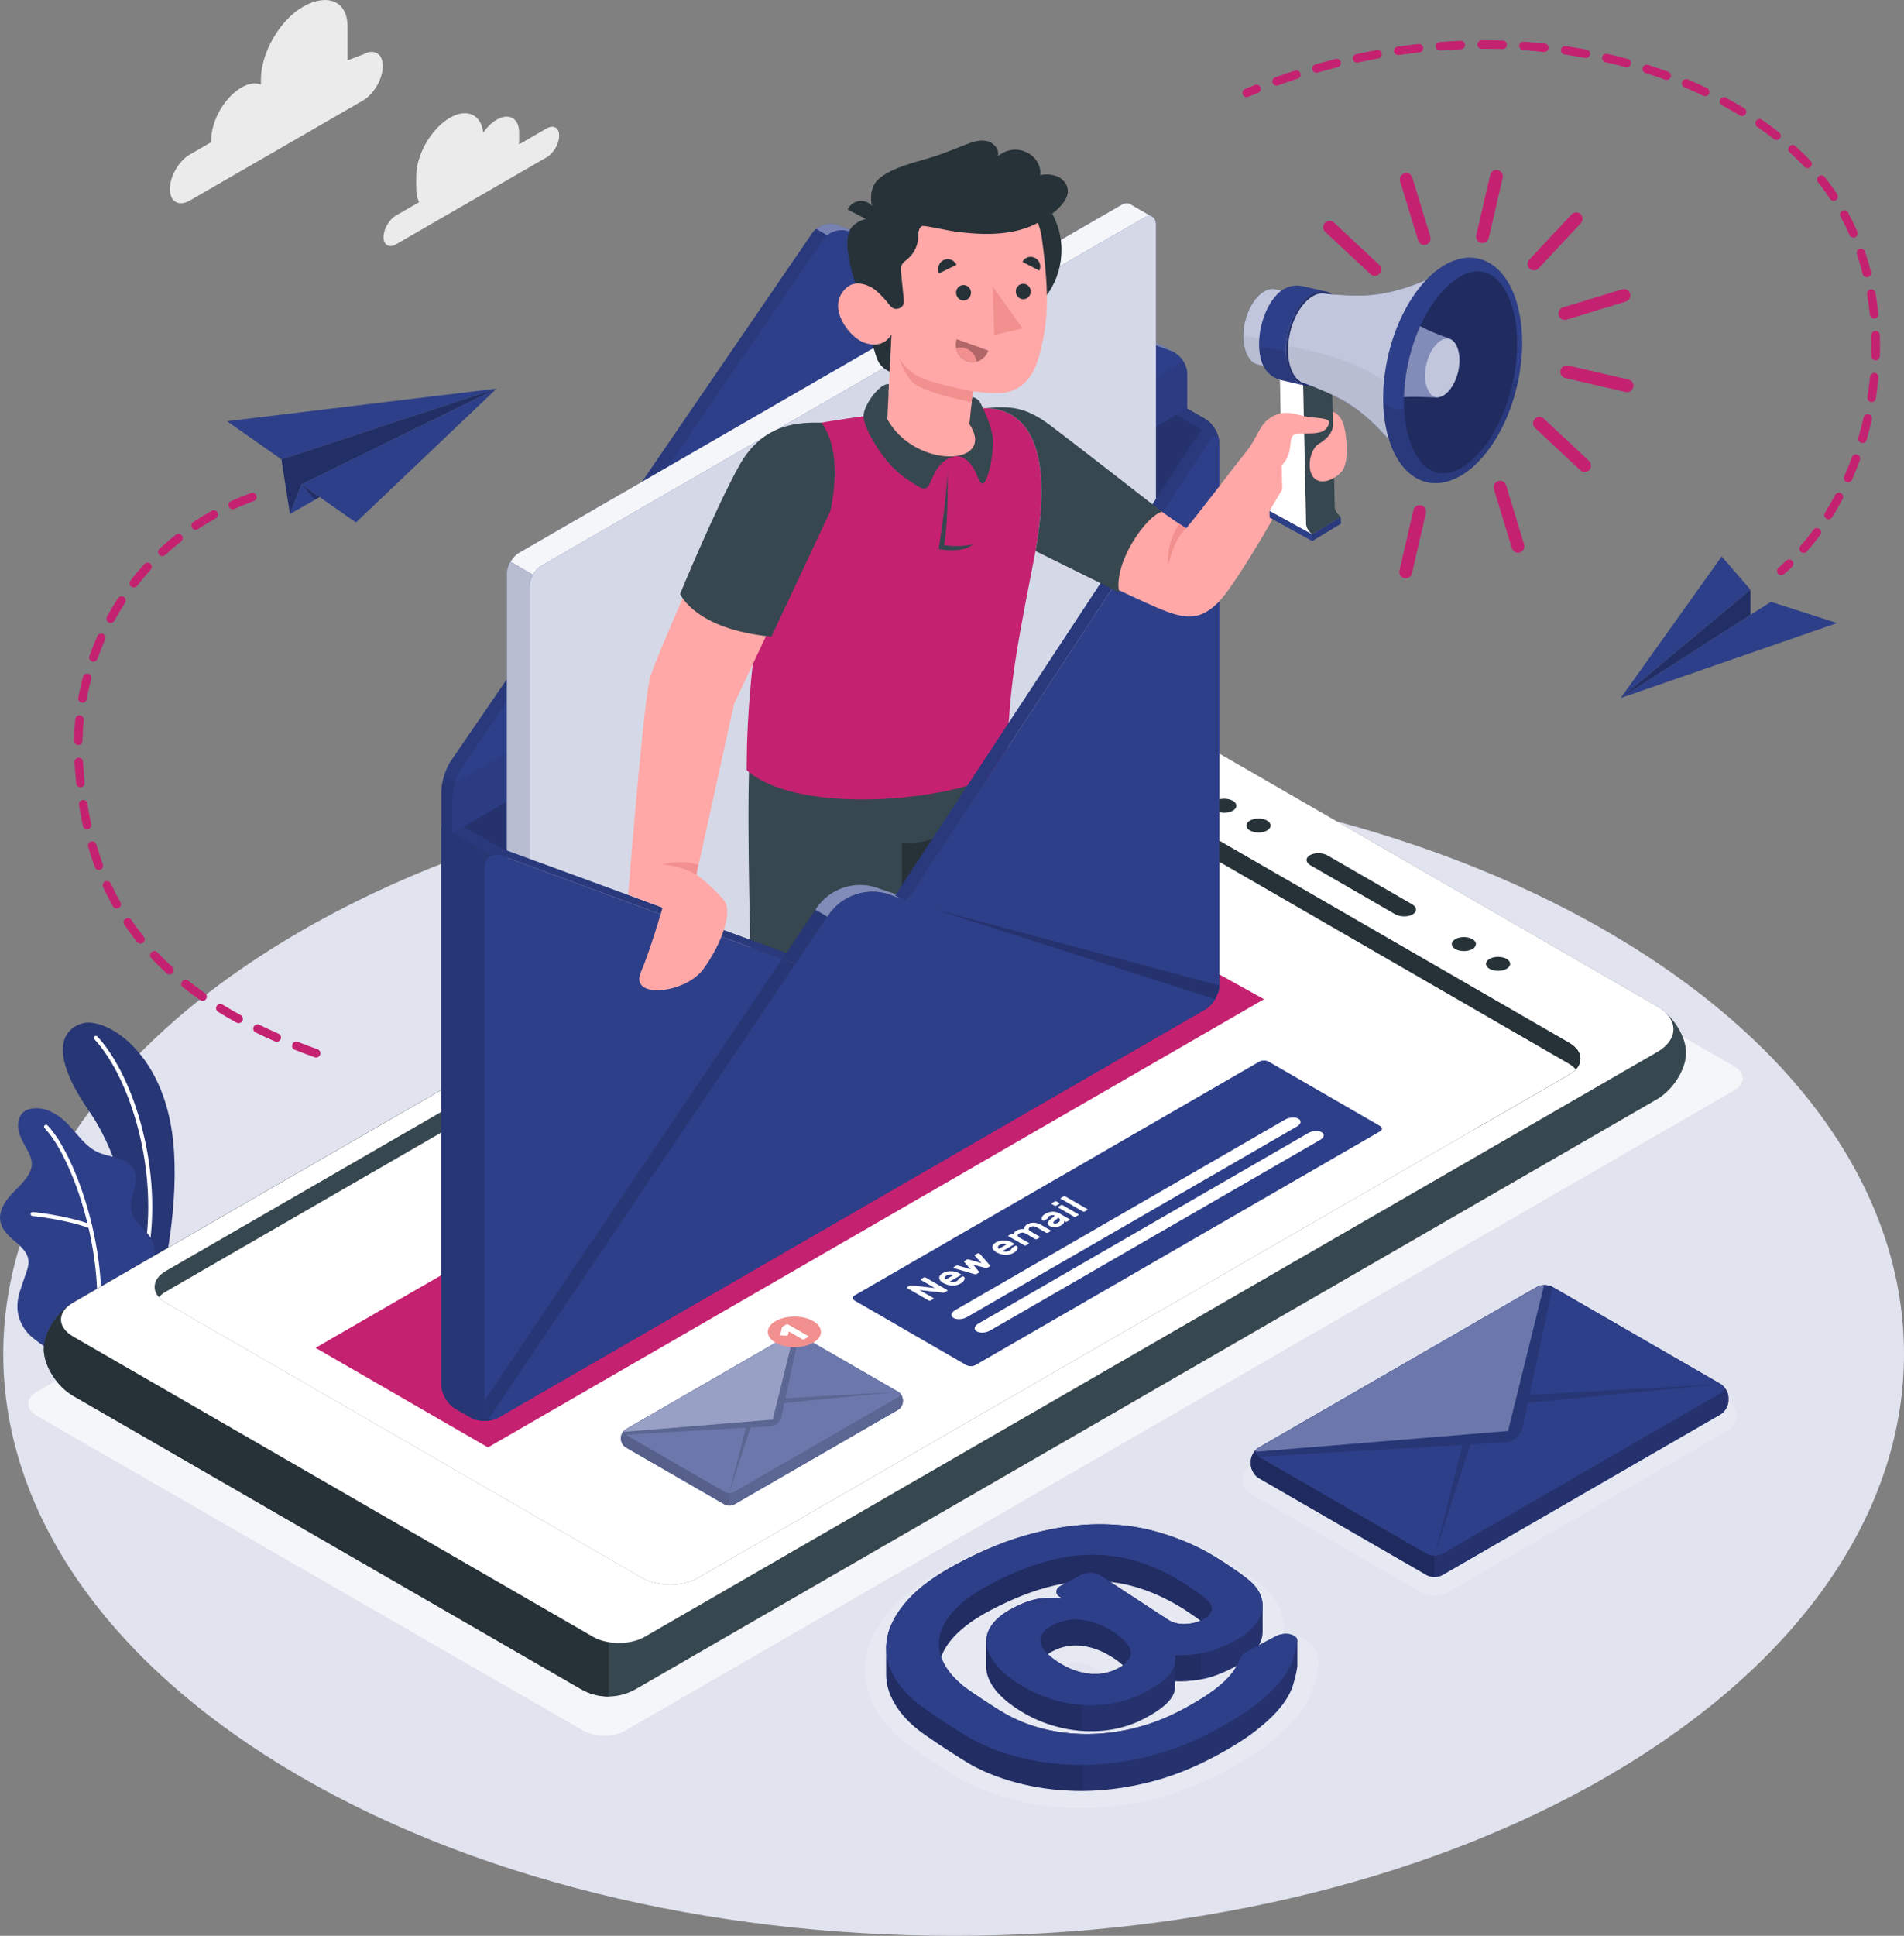 <svg xmlns="http://www.w3.org/2000/svg" id="Calque_2" data-name="Calque 2" viewBox="0 0 448.51 455.82"><rect x="0" y="0" width="448.51" height="455.82" fill="#808080" stroke="none"/><defs><style>      .cls-1 {        fill: #c52171;      }      .cls-2 {        fill: #b16668;      }      .cls-3 {        fill: #ebebeb;      }      .cls-4, .cls-5, .cls-6, .cls-7, .cls-8, .cls-9, .cls-10 {        fill: #fff;      }      .cls-4, .cls-11 {        opacity: .3;      }      .cls-5 {        opacity: .95;      }      .cls-6, .cls-12 {        opacity: .4;      }      .cls-7 {        opacity: .35;      }      .cls-8 {        opacity: .8;      }      .cls-9, .cls-13 {        opacity: .7;      }      .cls-14 {        fill: #263238;      }      .cls-15 {        fill: #f28f8f;      }      .cls-16 {        fill: #e6e8f2;      }      .cls-17 {        fill: #e1e3ef;      }      .cls-18 {        fill: #37474f;      }      .cls-19 {        opacity: .2;      }      .cls-20 {        opacity: .25;      }      .cls-21 {        opacity: .1;      }      .cls-22 {        opacity: .15;      }      .cls-23 {        opacity: .05;      }      .cls-24 {        fill: #f5f6fa;      }      .cls-25 {        fill: #ffa8a7;      }      .cls-26 {        fill: #2e3f89;      }    </style></defs><g id="Floor"><path id="Floor-2" data-name="Floor" class="cls-17" d="M66.34,221.95c-87.43,53.5-87.43,140.25,0,193.75,87.43,53.5,229.18,53.5,316.6,0,87.43-53.5,87.43-140.25,0-193.75-87.43-53.5-229.18-53.5-316.6,0Z"></path></g><g id="Shadows"><path id="Shadow" class="cls-16" d="M337.92,375.67c-.86,0-2.14-.15-3.34-.84l-39.58-22.85c-1.42-.82-2.26-2.19-2.26-3.66s.85-2.85,2.26-3.66l65.54-37.84c1.21-.7,2.49-.84,3.35-.84s2.14.15,3.34.84l39.58,22.85c1.42.82,2.26,2.19,2.26,3.66s-.85,2.84-2.27,3.66l-65.54,37.84c-1.21.7-2.49.84-3.34.84Z"></path><path id="Shadow-2" data-name="Shadow" class="cls-16" d="M254.74,425.77c-5.15,0-10.14-.57-14.83-1.68-4.82-1.14-9.23-2.77-13.09-4.83l-.1-.05c-.79-.45-1.82-1.06-3.13-1.88-1.24-.77-2.5-1.58-3.81-2.44-1.31-.86-2.53-1.68-3.68-2.47-1.19-.82-2.11-1.47-2.79-2-3.39-2.65-5.94-5.68-7.61-9.03-1.84-3.69-2.38-7.58-1.61-11.56.73-3.78,2.75-7.55,6.01-11.2,3.08-3.45,7.4-6.62,13.19-9.69,6.42-3.4,12.64-5.9,18.49-7.43,5.87-1.53,11.52-2.33,16.78-2.38h.5c5.13,0,10.03.64,14.56,1.89,4.58,1.28,8.91,3,12.87,5.14,1.57.87,3.26,1.9,5.08,3.09,1.84,1.2,3.37,2.28,4.69,3.3,2.46,1.82,4.19,3.85,5.15,6.03.92,2.13,1.22,4.27.89,6.37.15,0,.29-.02.44-.02h.28c1.87,0,3.59.55,5,1.59,1.9,1.35,2.86,3.58,2.51,5.88-.25,1.59-.66,3.31-1.22,5.11-.68,2.14-1.9,4.34-3.64,6.54-1.62,2.06-3.8,4.15-6.63,6.39-2.74,2.16-6.38,4.45-10.81,6.8-5.55,2.94-11.21,5.12-16.82,6.48-5.58,1.35-11.08,2.04-16.33,2.07h-.34ZM251.23,391.88c.18.13.38.27.61.42,1.77,1.16,3.52,1.84,5.21,2.03.32.04.62.05.92.05.76,0,1.46-.12,2.14-.35-.16-.12-.34-.24-.54-.37-1.79-1.17-3.56-1.87-5.27-2.09-.31-.04-.62-.06-.91-.06-.74,0-1.45.12-2.15.37Z"></path><path id="Shadow-3" data-name="Shadow" class="cls-24" d="M137.41,407.53L8.68,333.38c-2.72-1.57-2.72-4.11,0-5.68l261.25-150.77c2.72-1.57,7.12-1.57,9.83,0l128.73,74.15c2.72,1.57,2.72,4.11,0,5.68l-261.25,150.77c-2.72,1.57-7.12,1.57-9.83,0Z"></path></g><g id="Clouds"><g id="Clouds-2" data-name="Clouds"><path class="cls-3" d="M128.78,30.24l-6.55,3.78c.03-.29.06-.58.06-.87v-1.9c0-3.38-2.37-4.75-5.3-3.06-1.18.68-2.27,1.77-3.16,3.04-.48-4.25-3.81-5.83-7.86-3.49-4.38,2.53-7.92,8.67-7.92,13.73v2.84c0,1.31.24,2.41.67,3.29l-5.44,3.14c-1.62.94-2.94,3.22-2.94,5.09s1.32,2.63,2.94,1.7l35.5-20.5c1.62-.94,2.94-3.22,2.94-5.09s-1.32-2.63-2.94-1.7Z"></path><path class="cls-3" d="M85.47,12.84l-3.61,1.39v-7.96c0-6.31-5.03-7.82-10.5-4.67h0c-5.47,3.16-9.9,10.83-9.9,17.14v1.16c-1.24-.49-2.84-.3-4.59.71h0c-3.93,2.27-7.12,7.79-7.12,12.34v.53l-5.04,2.91c-2.59,1.5-4.69,5.13-4.69,8.12s2.1,4.2,4.69,2.71l40.77-23.54c2.59-1.5,4.69-5.13,4.69-8.12s-2.1-4.2-4.69-2.71Z"></path></g></g><g id="Plant"><g id="Plants"><g><path class="cls-26" d="M31.51,304.43l6.81-3.93s4.05-16.83,2.44-31.98c-2.27-21.29-16.29-29.31-21.62-27.47-5.33,1.84-6.87,8.03,1.95,20.72,5.2,7.48,11.6,23.07,10.43,42.67Z"></path><g class="cls-22"><path d="M31.51,304.43l6.81-3.93s4.05-16.83,2.44-31.98c-2.27-21.29-16.29-29.31-21.62-27.47-5.33,1.84-6.87,8.03,1.95,20.72,5.2,7.48,11.6,23.07,10.43,42.67Z"></path></g><path class="cls-10" d="M34.33,296.16s-.04,0-.07,0c-.26-.05-.42-.3-.38-.55,3.73-19.64-3.13-41.71-11.63-50.9-.18-.19-.17-.49.03-.67.19-.17.49-.17.67.03,8.65,9.35,15.65,31.78,11.86,51.71-.04.23-.26.4-.49.38Z"></path></g><g><path class="cls-26" d="M12.7,317.71c-1.07.55-3.93-1.9-4.73-2.5-1.36-1.02-2.44-2.42-3.12-3.97-.8-1.81-.92-3.71-.55-5.65.19-1.01.53-1.98.86-2.95.33-.95.65-1.9.98-2.86.32-.94.65-1.91.57-2.9-.15-1.99-1.84-3.47-3.38-4.75-1.7-1.41-3.45-3.25-3.32-5.64.1-1.84,1.14-3.5,2.35-4.89,1.21-1.39,2.63-2.59,3.74-4.07.8-1.06,1.44-2.32,1.39-3.65-.03-.82-.33-1.61-.69-2.36-.76-1.6-1.8-3.07-2.3-4.77-.5-1.7-.31-3.77,1.05-4.9,1.12-.93,2.71-.98,4.16-.81,1.33.16,2.61.83,3.75,1.54,3.68,2.3,5.62,6.89,9.55,8.71,1.52.7,3.21.93,4.8,1.43,1.59.51,3.2,1.42,3.87,2.95,1.33,3.02-1.59,6.51-.71,9.69.78,2.81,3.41,4.01,4.8,6.58.61,1.12.69,2.39.52,3.66-.29,2.14-.68,3.71-1.84,6.05-.95,1.93-3.64,5.59-3.64,5.59,0,0-17.95,10.37-18.11,10.46Z"></path><path class="cls-10" d="M23.12,312.28s-.01,0-.01,0c-.27-.02-.46-.25-.43-.51,1.72-18.68-6.06-39.79-12.17-46.12-.18-.19-.18-.49.01-.67.19-.18.49-.17.67.01,6.23,6.46,14.18,27.92,12.43,46.86-.02.25-.24.44-.49.43Z"></path><path class="cls-10" d="M21.27,289.25s-.09-.01-.14-.03c-5.92-2.16-13.4-2.87-13.48-2.88-.26-.02-.45-.25-.43-.51.02-.26.23-.45.51-.43.08,0,7.67.72,13.71,2.93.24.09.37.36.28.61-.07.2-.27.32-.47.31Z"></path></g></g></g><g id="Device"><g id="Device-2" data-name="Device"><g id="Mobile"><path class="cls-18" d="M17.19,328.65l119.68,69.09c3.88,2.24,8.46,2.29,12.49.23l240.95-139.12c3.8-2.19,6.87-7.09,6.87-10.95,0-3.86-3.08-8.76-6.87-10.95l-119.24-68.84c-3.78-2.18-9.97-2.18-13.75,0L17.19,306.75c-3.8,2.19-6.87,7.09-6.87,10.95,0,3.85,3.08,8.76,6.87,10.95Z"></path><path class="cls-14" d="M136.87,397.74l-119.68-69.09c-3.8-2.19-6.87-7.09-6.87-10.95s3.08-8.76,6.87-10.95l126.2-72.86v165.56c-2.24.02-4.47-.54-6.51-1.71Z"></path><path class="cls-10" d="M139.72,385.43c3.33,1.92,8.79,1.92,12.12,0l238.51-137.7c5.13-2.96,5.13-7.81,0-10.77l-119.26-68.85c-3.78-2.18-9.97-2.18-13.75,0L17.2,306.75c-3.78,2.18-3.78,5.75,0,7.94l122.52,70.74Z"></path><path class="cls-18" d="M151.3,371.56c3.61,2.08,9.46,2.08,13.06,0l205.23-118.49c3.61-2.08,3.61-5.46,0-7.54l-112.19-64.77c-3.59-2.07-9.47-2.07-13.06,0l-205.23,118.49c-3.59,2.07-3.59,5.47,0,7.54l112.19,64.77Z"></path><path class="cls-14" d="M251.27,179.23c2.23.06,4.44.56,6.13,1.53l112.19,64.77c3.61,2.08,3.61,5.46,0,7.54l-22.24,12.84-96.09-61.36v-25.32Z"></path><path class="cls-10" d="M244.26,185.67c3.59-2.07,9.47-2.07,13.06,0l112.19,64.77c.71.41,1.27.88,1.7,1.37-.42.46-.96.89-1.63,1.27l-205.23,118.49c-3.61,2.08-9.46,2.08-13.06,0l-112.19-64.77c-.7-.41-1.27-.87-1.69-1.35.42-.46.95-.9,1.62-1.29l205.23-118.49Z"></path><g><path class="cls-14" d="M328.59,215.24l-19.88-11.48c-1.19-.68-1.25-1.76-.13-2.4,1.11-.64,2.98-.61,4.16.08l19.88,11.48c1.19.68,1.25,1.76.13,2.4-1.11.64-2.98.61-4.16-.08Z"></path><g><path class="cls-14" d="M294.44,195.55c-1.11-.64-1.11-1.68,0-2.33,1.11-.64,2.92-.64,4.03,0,1.11.64,1.11,1.68,0,2.33-1.11.64-2.92.64-4.03,0Z"></path><path class="cls-14" d="M286.38,190.89c-1.11-.64-1.11-1.68,0-2.33s2.92-.64,4.03,0c1.11.64,1.11,1.68,0,2.33-1.11.64-2.92.64-4.03,0Z"></path><path class="cls-14" d="M350.87,228.12c-1.11-.64-1.11-1.68,0-2.33,1.11-.64,2.92-.64,4.03,0,1.11.64,1.11,1.68,0,2.33-1.11.64-2.92.64-4.03,0Z"></path><path class="cls-14" d="M342.81,223.47c-1.11-.64-1.11-1.68,0-2.33,1.11-.64,2.92-.64,4.03,0,1.11.64,1.11,1.68,0,2.33-1.11.64-2.92.64-4.03,0Z"></path></g></g></g><g id="Mail_Notification" data-name="Mail Notification"><path class="cls-26" d="M146.29,338.47v.43c0,.69.49,1.54,1.09,1.88l23.35,13.48c.6.35,1.58.35,2.18,0l38.66-22.32c.6-.35,1.09-1.19,1.09-1.88v-.43c0-.69-.49-1.54-1.09-1.88l-23.35-13.48c-.6-.35-1.58-.35-2.18,0l-38.66,22.32c-.6.35-1.09,1.19-1.09,1.89Z"></path><path class="cls-26" d="M146.29,338.47v.43c0,.69.49,1.54,1.09,1.88l23.35,13.48c.6.35,1.58.35,2.18,0l38.66-22.32c.6-.35,1.09-1.19,1.09-1.88v-.43c0-.69-.49-1.54-1.09-1.88l-23.35-13.48c-.6-.35-1.58-.35-2.18,0l-38.66,22.32c-.6.35-1.09,1.19-1.09,1.89Z"></path><path class="cls-4" d="M211.56,327.74l-23.35-13.48c-.6-.35-1.58-.35-2.18,0l-14.22,8.21v32.05h0c.39,0,.79-.09,1.09-.26l38.66-22.32c.6-.35,1.09-1.19,1.09-1.88v-.43c0-.69-.49-1.54-1.09-1.88Z"></path><path class="cls-22" d="M211.56,327.74l-23.35-13.48c-.6-.35-1.58-.35-2.18,0l-14.22,8.21v32.05h0c.39,0,.79-.09,1.09-.26l38.66-22.32c.6-.35,1.09-1.19,1.09-1.88v-.43c0-.69-.49-1.54-1.09-1.88Z"></path><path class="cls-4" d="M171.81,322.47l-24.43,14.11c-.6.35-1.09,1.19-1.09,1.89v.43c0,.69.49,1.54,1.09,1.88l23.35,13.48c.3.17.69.26,1.09.26h0v-32.05Z"></path><path class="cls-19" d="M171.81,322.47l-24.43,14.11c-.6.35-1.09,1.19-1.09,1.89v.43c0,.69.49,1.54,1.09,1.88l23.35,13.48c.3.17.69.26,1.09.26h0v-32.05Z"></path><path class="cls-26" d="M166.99,349.16l-19.61-11.32c-.6-.35-.6-.91,0-1.26l38.66-22.32c.6-.35,1.58-.35,2.18,0l23.35,13.48c.6.35.6.91,0,1.26l-6.41,3.7-2.25,1.3-30,17.32c-.6.35-1.58.35-2.18,0l-1.9-1.1-1.84-1.06Z"></path><path class="cls-4" d="M166.99,349.16l-19.61-11.32c-.6-.35-.6-.91,0-1.26l38.66-22.32c.6-.35,1.58-.35,2.18,0l23.35,13.48c.6.35.6.91,0,1.26l-6.41,3.7-2.25,1.3-30,17.32c-.6.35-1.58.35-2.18,0l-1.9-1.1-1.84-1.06Z"></path><path class="cls-22" d="M184.79,330.35l26.77-2.61-26.54,1.5,3.19-14.98c-.33-.19-.76-.27-1.19-.25l-5.01,20.25-35.09,2.89c-.03.24.12.49.44.68l28.33-1.64-3.9,15.38,4.99-15.45h0l4.84-.28c.61-.04,1.17-.28,1.6-.67h0s0,0,0,0c.4-.36.7-.85.82-1.4l.73-3.42Z"></path><path class="cls-4" d="M155.31,336.47l26.71-2.2.96-3.83.53-2.13,3.53-14.29c-.36.01-.72.09-.99.25l-19.33,11.16-19.33,11.16c-.28.16-.42.37-.44.57l5.36-.44,3.01-.25Z"></path><path class="cls-15" d="M182.71,311.07c2.44-1.41,6.4-1.41,8.84,0,2.44,1.41,2.44,3.7,0,5.1-2.44,1.41-6.4,1.41-8.84,0-2.44-1.41-2.44-3.7,0-5.1Z"></path><path class="cls-10" d="M184.04,314.46c-.08,0-.14-.03-.18-.06-.04-.04-.06-.08-.05-.12l.37-1.61s.02-.09.04-.14c.02-.06.06-.1.13-.15l.89-.52c.05-.03.12-.05.2-.05s.14.02.2.05l4.73,2.73c.05.03.08.07.08.11,0,.04-.03.08-.08.11l-.96.55c-.05.03-.12.05-.2.05s-.14-.02-.2-.05l-3.2-1.85-.21.88s-.05.08-.11.11c-.06.03-.13.04-.21.03l-1.25-.09Z"></path></g><g id="Notification"><path class="cls-26" d="M227.61,321.43l-26.27-15.17c-.6-.35-.6-.9,0-1.25l95.32-55.04c.6-.35,1.57-.35,2.17,0l26.27,15.17c.6.35.6.9,0,1.25l-95.32,55.04c-.6.35-1.57.35-2.16,0Z"></path><g><path class="cls-10" d="M222.56,304.3c-.09.05-.18.08-.28.08s-.16,0-.21,0l-5.46-.62,3.23,1.87c.06.03.09.07.09.12,0,.05-.03.09-.09.12l-.64.37c-.06.03-.13.05-.21.05-.08,0-.15-.02-.21-.05l-5.07-2.93c-.06-.03-.09-.07-.09-.12,0-.05.03-.09.09-.12l.55-.32c.09-.05.18-.08.27-.08s.17,0,.21,0l5.46.62-3.23-1.87c-.06-.03-.08-.07-.09-.12,0-.05.03-.09.09-.12l.64-.37c.06-.03.13-.05.21-.05s.15.02.21.05l5.07,2.93c.06.03.09.07.09.12,0,.05-.03.09-.09.12l-.55.32Z"></path><path class="cls-10" d="M222.23,302.13c-.29-.17-.52-.35-.69-.55-.17-.2-.27-.41-.29-.61-.02-.21.03-.41.16-.61.13-.2.34-.39.63-.56.29-.17.61-.29.96-.37.35-.08.69-.11,1.04-.1.35,0,.69.06,1.02.14.34.09.64.21.9.36l.35.2c.06.03.09.07.09.12,0,.05-.03.09-.09.12l-2.62,1.51c.12.07.25.12.39.14.14.02.29.03.43.02.15-.01.29-.04.43-.09.14-.05.27-.1.38-.17.17-.1.29-.18.36-.26.07-.08.11-.16.13-.22.02-.06.04-.1.06-.13.02-.03.06-.06.13-.1l.63-.36c.06-.03.13-.05.21-.05.09,0,.16.02.21.05.07.04.12.12.16.23.04.11.04.24,0,.39-.04.15-.13.31-.28.49s-.36.35-.66.51c-.29.17-.61.29-.95.37-.34.08-.69.11-1.04.1-.36-.01-.71-.07-1.06-.17-.35-.1-.68-.24-.99-.42ZM222.98,300.34c-.15.09-.26.18-.32.26-.06.09-.1.17-.1.26,0,.08.02.16.07.23.05.07.1.13.17.19l1.77-1.02c-.09-.04-.19-.08-.3-.11-.12-.03-.24-.05-.38-.05-.14,0-.28.01-.43.05-.15.04-.31.1-.48.2Z"></path><path class="cls-10" d="M231.2,297.41l-1.54-1.7s-.05-.07-.06-.11.02-.08.09-.12l.6-.34c.06-.03.13-.05.21-.05s.15.02.21.05c.02.01.04.02.05.04l2.43,2.77s.05.08.06.12c0,.04-.02.08-.09.13l-.6.34c-.07.04-.15.06-.22.05-.07,0-.14-.02-.21-.03l-2.86-.77,1.33,1.65s.05.08.06.12c.01.04-.02.08-.09.12l-.6.34c-.07.04-.15.06-.22.05-.07,0-.14-.02-.2-.04l-4.8-1.4s-.04-.01-.06-.03c-.06-.03-.09-.07-.09-.12,0-.05.03-.09.08-.12l.6-.34c.07-.04.15-.06.22-.05.07,0,.13.02.19.03l2.95.89-1.49-1.73s-.05-.07-.05-.12c0-.05.02-.09.08-.12l.6-.34c.06-.03.13-.05.21-.05.08,0,.15.01.2.03l3,.86Z"></path><path class="cls-10" d="M234.75,294.9c-.29-.17-.52-.35-.69-.55-.17-.2-.27-.41-.29-.61-.02-.21.03-.41.16-.61.13-.2.34-.39.63-.56.29-.17.61-.29.96-.37.35-.08.69-.11,1.04-.1.35,0,.69.06,1.02.14.33.09.64.21.9.36l.35.2c.06.03.09.07.09.12,0,.05-.03.09-.09.12l-2.62,1.51c.12.07.25.12.39.14.14.02.29.03.43.02.15-.01.29-.04.43-.09.14-.05.27-.1.38-.17.17-.1.29-.18.36-.26s.11-.16.13-.22c.02-.06.03-.1.06-.13.02-.03.06-.06.12-.1l.63-.36c.06-.03.13-.05.21-.05.09,0,.16.02.21.05.07.05.12.12.16.23.04.11.04.24,0,.39-.04.15-.13.31-.28.49-.14.17-.36.34-.66.51-.29.17-.61.29-.95.37-.34.08-.69.11-1.04.1-.36-.01-.71-.07-1.06-.17-.35-.1-.68-.24-.99-.42ZM235.49,293.12c-.15.09-.26.17-.32.26-.06.09-.1.17-.1.26,0,.08.02.16.07.23.05.07.1.13.17.19l1.77-1.02c-.09-.04-.19-.08-.3-.11-.12-.03-.24-.05-.38-.05-.14,0-.28.01-.43.05-.15.04-.31.1-.48.2Z"></path><path class="cls-10" d="M238.83,290.65c-.03-.16,0-.32.11-.46.1-.15.24-.28.43-.39.33-.19.66-.31.99-.36.33-.05.66-.05.98,0-.04-.1-.05-.2-.03-.31.02-.11.05-.21.11-.31.05-.1.13-.19.22-.28.09-.09.2-.16.31-.23.3-.17.6-.29.89-.34.3-.06.59-.07.88-.05s.57.09.84.19c.27.1.53.22.78.36l2.11,1.22c.06.03.09.07.09.12,0,.05-.03.09-.09.12l-.6.34c-.06.03-.13.05-.21.05s-.15-.02-.21-.05l-2.07-1.2c-.36-.21-.67-.31-.95-.31-.28,0-.54.07-.78.21-.21.12-.32.26-.33.43-.01.16.14.35.47.55l2.11,1.22c.06.03.09.07.09.12,0,.05-.03.09-.09.12l-.6.34c-.06.03-.13.05-.21.05-.08,0-.15-.02-.21-.05l-2.07-1.2c-.36-.21-.67-.31-.95-.31-.28,0-.54.07-.79.21-.21.12-.33.27-.33.44,0,.17.16.36.51.56l2.07,1.2c.06.03.09.07.09.12s-.03.09-.09.12l-.6.34c-.06.03-.13.05-.21.05s-.15-.02-.21-.05l-3.66-2.11c-.06-.03-.09-.07-.09-.12s.03-.09.09-.12l.6-.34c.06-.03.13-.05.21-.05s.15.02.21.05l.18.1Z"></path><path class="cls-10" d="M245.63,287.42c-.09-.08-.16-.17-.21-.29s-.06-.25-.03-.39c.03-.14.11-.29.24-.45.13-.16.33-.31.6-.47.27-.15.54-.27.83-.36.29-.08.57-.13.86-.14.29-.01.58.02.87.09.29.07.57.18.83.34l2.31,1.33c.06.03.09.07.09.12,0,.05-.03.09-.09.12l-.6.34c-.06.03-.13.05-.21.05s-.15-.02-.21-.05l-.26-.15c.04.15.01.32-.09.5-.1.18-.31.36-.63.55-.23.13-.46.23-.7.3-.24.07-.47.1-.7.11-.23,0-.45-.01-.67-.06-.21-.05-.41-.12-.59-.23-.36-.21-.51-.45-.46-.71.05-.27.26-.54.61-.83l1.06-.87c-.21-.12-.44-.17-.67-.14-.23.03-.45.11-.66.23-.13.08-.21.14-.25.21-.04.06-.06.13-.06.21,0,.05-.02.09-.04.12-.02.03-.06.06-.11.09l-.73.42c-.05.03-.11.05-.18.05-.07,0-.12-.01-.17-.05ZM249.15,287.95c.18-.1.31-.21.4-.32.09-.11.14-.21.15-.32.01-.1-.01-.2-.07-.29-.06-.09-.14-.16-.25-.23l-.08-.05-.88.73c-.18.14-.28.27-.3.36-.02.09.03.18.15.25.11.06.25.08.41.04.16-.04.32-.1.47-.18Z"></path><path class="cls-10" d="M248.46,282.91c.06-.03.13-.05.21-.05s.15.02.21.05l.61.35c.06.03.09.07.09.12,0,.05-.03.09-.09.12l-.67.39c-.06.03-.13.05-.21.05s-.15-.02-.21-.05l-.61-.35c-.06-.03-.09-.07-.09-.12s.03-.09.09-.12l.67-.39ZM254,285.9c.06.03.09.07.09.12,0,.05-.03.09-.09.12l-.6.34c-.06.03-.13.05-.21.05-.08,0-.16-.02-.21-.05l-3.66-2.11c-.06-.03-.09-.07-.09-.12,0-.05.03-.09.08-.12l.6-.34c.06-.03.13-.05.21-.05s.15.02.21.05l3.66,2.11Z"></path><path class="cls-10" d="M256.1,284.69c.06.03.09.07.09.12,0,.05-.03.09-.09.12l-.6.34c-.06.03-.13.05-.21.05s-.16-.02-.21-.05l-5.15-2.97c-.06-.03-.09-.07-.09-.12s.03-.09.09-.12l.6-.34c.06-.03.13-.05.21-.05s.15.02.21.05l5.15,2.97Z"></path></g><path class="cls-10" d="M224.97,308.52l77.77-44.9c.96-.55,2.36-.64,3.13-.19.77.44.62,1.25-.34,1.81l-77.78,44.91c-.96.55-2.36.64-3.12.19-.77-.45-.62-1.26.34-1.81Z"></path><path class="cls-10" d="M230.43,311.68l77.77-44.9c.96-.55,2.36-.64,3.13-.19.77.45.62,1.25-.34,1.81l-77.78,44.91c-.96.55-2.36.64-3.12.19-.77-.45-.62-1.26.34-1.81Z"></path></g></g></g><g id="Character"><g id="Character_Envelope" data-name="Character Envelope"><polygon id="Shadow-4" data-name="Shadow" class="cls-1" points="114.95 340.82 74.33 317.37 256.3 212.31 297.75 235.28 114.95 340.82"></polygon><g id="Back"><path class="cls-26" d="M103.97,194.61l173.06-99.91,6.92,4c1.79,1.03,3.26,3.57,3.26,5.64v127.66c0,2.07-1.47,4.6-3.26,5.64l-166.55,96.16c-1.79,1.03-4.72,1.03-6.51,0l-3.67-2.12c-1.79-1.03-3.26-3.57-3.26-5.64v-131.42Z"></path><path class="cls-19" d="M103.97,194.61l173.06-99.91,6.92,4c1.79,1.03,3.26,3.57,3.26,5.64v127.66c0,2.07-1.47,4.6-3.26,5.64l-166.55,96.16c-1.79,1.03-4.72,1.03-6.51,0l-3.67-2.12c-1.79-1.03-3.26-3.57-3.26-5.64v-131.42Z"></path><path class="cls-26" d="M276.07,83.47l.71-.39-2.69-1.56h0c-.23-.13-.47-.25-.71-.34l-76.16-28.22c-2.02-.75-4.63.09-5.85,1.86l-85.2,124.42c-1.21,1.77-2.2,4.95-2.2,7.1,0,3.56,0,8.26,0,8.26l2.64,1.53,170.42-101.45v-8.26c0-1.01-.37-2.05-.95-2.96Z"></path><path class="cls-21" d="M194.89,55.42c-.34.26-.64.58-.88.93l-85.2,124.41c-.62.92-1.19,2.22-1.58,3.56l-2.65-1.53c.19-.65.43-1.28.69-1.88.01-.03.01-.04.03-.05.12-.26.23-.51.36-.75.03-.04.04-.08.06-.12.14-.27.3-.53.45-.75l85.19-124.41c.13-.19.27-.35.43-.52.14-.14.3-.29.45-.42l2.65,1.53Z"></path><path class="cls-7" d="M276.75,83.07c-.23-.14-.48-.26-.73-.35l-76.17-28.23c-1.61-.6-3.61-.18-4.96.93l-2.65-1.53c1.36-1.1,3.35-1.53,4.97-.93l76.16,28.22c.25.09.48.21.71.35l2.66,1.54Z"></path><g><path class="cls-26" d="M105.71,179.99c.15-.27.3-.52.45-.75-.16.23-.31.48-.45.75Z"></path><path class="cls-26" d="M191.79,54.31c.14-.15.3-.28.46-.41-.16.13-.32.27-.46.41Z"></path><path class="cls-26" d="M104.57,182.8c.2-.65.43-1.29.69-1.89-.26.59-.5,1.24-.69,1.89Z"></path><path class="cls-26" d="M105.28,180.86c.12-.26.24-.51.37-.74-.13.24-.25.48-.37.74Z"></path><path class="cls-19" d="M105.26,180.91s.01-.04.02-.05c0,.02-.01.04-.02.05Z"></path><polygon class="cls-19" points="104.57 182.8 104.57 182.8 104.57 182.8 104.57 182.8"></polygon><polygon class="cls-19" points="192.25 53.89 192.25 53.89 192.25 53.89 192.25 53.89"></polygon><path class="cls-19" d="M105.65,180.11s.04-.08.06-.12c-.02.04-.04.08-.06.12Z"></path><path class="cls-19" d="M191.36,54.82c.13-.18.27-.35.43-.51-.16.16-.3.33-.43.51Z"></path></g><path class="cls-26" d="M194,56.35l-85.2,124.42c-1.21,1.77-2.2,4.95-2.2,7.1,0,3.56,0,8.26,0,8.26l173.06-99.92v-8.26c0-2.15-1.64-4.5-3.65-5.24l-76.16-28.22c-2.02-.75-4.63.09-5.85,1.86Z"></path><path class="cls-23" d="M279.67,87.96c0-.99-.36-2.01-.92-2.91l-171.52,99.27s0,.01-.02.03c-.37,1.23-.6,2.49-.6,3.52v8.26l173.06-99.92v-8.26Z"></path></g><g id="Paper"><path class="cls-26" d="M272.27,52.89c0-.89-.31-1.52-.81-1.81-.51-.3-4.77-2.76-5.28-3.05-.51-.29-1.21-.25-1.99.2l-141.95,81.95c-1.55.9-2.81,3.07-2.81,4.87v170c0,.9.31,1.52.82,1.82.51.29,4.76,2.75,5.27,3.04.51.29,1.21.25,1.99-.2l141.95-81.95c1.55-.9,2.81-3.07,2.81-4.87V52.89Z"></path><path class="cls-5" d="M272.27,52.89c0-.89-.31-1.52-.81-1.81-.51-.3-4.77-2.76-5.28-3.05-.51-.29-1.21-.25-1.99.2l-141.95,81.95c-1.55.9-2.81,3.07-2.81,4.87v170c0,.9.31,1.52.82,1.82.51.29,4.76,2.75,5.27,3.04.51.29,1.21.25,1.99-.2l141.95-81.95c1.55-.9,2.81-3.07,2.81-4.87V52.89Z"></path><path class="cls-26" d="M127.52,309.71l141.95-81.95c1.55-.9,2.81-3.07,2.81-4.87V52.89c0-1.79-1.26-2.52-2.81-1.62l-141.95,81.95c-1.55.9-2.81,3.07-2.81,4.87v170c0,1.79,1.26,2.52,2.81,1.62Z"></path><path class="cls-8" d="M127.52,309.71l141.95-81.95c1.55-.9,2.81-3.07,2.81-4.87V52.89c0-1.79-1.26-2.52-2.81-1.62l-141.95,81.95c-1.55.9-2.81,3.07-2.81,4.87v170c0,1.79,1.26,2.52,2.81,1.62Z"></path><path class="cls-26" d="M124.7,308.08c0,.79.25,1.38.66,1.71-.95-.53-4.63-2.67-5.1-2.93-.52-.3-.83-.92-.83-1.82v-170.01c0-.9.31-1.88.83-2.76l5.27,3.04c-.52.88-.83,1.88-.83,2.78v169.99Z"></path><path class="cls-9" d="M124.7,308.08c0,.79.25,1.38.66,1.71-.95-.53-4.63-2.67-5.1-2.93-.52-.3-.83-.92-.83-1.82v-170.01c0-.9.31-1.88.83-2.76l5.27,3.04c-.52.88-.83,1.88-.83,2.78v169.99Z"></path><path class="cls-23" d="M124.7,308.08c0,.79.25,1.38.66,1.71-.95-.53-4.63-2.67-5.1-2.93-.52-.3-.83-.92-.83-1.82v-170.01c0-.9.31-1.88.83-2.76l5.27,3.04c-.52.88-.83,1.88-.83,2.78v169.99Z"></path></g><g id="Character-2" data-name="Character"><path class="cls-18" d="M176.51,179.6c-.63,15.81.44,49.7.44,49.7,0,0,16.76,5.07,28.16,3.18,11.4-1.89,35.77-19.15,35.77-19.15l-4.06-36.68-60.3,2.95Z"></path><path class="cls-14" d="M215.43,228.73l2.72-25.83c10.68-6.37,14.16-15.19,14.16-15.19-9.72,12.73-19.87,10.67-19.87,10.67v31.72c.97-.42,1.97-.88,2.98-1.37Z"></path><path class="cls-1" d="M243.51,131.95c2.71-13.76,3.95-32.06-8.03-35.41-3.12-.87-11.06-.27-11.06-.27l-12.91.64c-7.19.92-17.27,2.35-19.92,3-6.94,1.71-8.99,13.04-12.1,38.14-1.95,15.72-3.6,27.99-3.6,43.29,12.68,11.37,52.33,6.89,61.35-.5.37-17.34,1.32-23.77,6.27-48.89Z"></path><g><path class="cls-18" d="M209.32,92.23c-.12,2.51,2.77,6.76,7.19,9.73s8.24,4.18,8.72,5.43c-2.1.39-4,1.44-5.56,5.04-1.49,3.44-1.48,3.55-6.59,0-5.11-3.55-9.68-11.71-9.67-14.43.01-2.72,4.02-7.97,5.98-7.53l-.08,1.75Z"></path><path class="cls-18" d="M225.24,107.39c1.5-1.63,2.91-5.74,3.1-7.52s.65-6.44.65-6.44c0,0,1.22.31,1.77,1.15.55.83,3.27,6.45,3.18,9.59s-.82,7.38-1.88,9.17c-1.06,1.79-1.77-1.37-2.46-2.59-.9-1.59-2.14-3.31-4.35-3.35Z"></path><path class="cls-18" d="M223.22,110.99s.25,11.33-.8,17.36c0,0,3.41.63,6.74-.18,0,0-1.73,2.13-8.07,1.15,0,0,1.95-11.83,2.12-18.33Z"></path></g><g><g><path class="cls-14" d="M250.05,58.65c-.15-9.93-8.32-17.87-18.25-17.72-9.29.14-16.83,7.3-17.65,16.35l-8.17-5.81s-2.98-.47-5.26,1.94c-2.24,2.36-.86,9.6,2.07,16.68,0,0,2.95,12.92,4.09,15.03,1.14,2.11,3.43,2.68,3.43,2.68l-.28-7.86,32.67-2.35-3.23-2.3c6.32-2.86,10.68-9.27,10.57-16.65Z"></path><path class="cls-25" d="M209.56,70.59c-1.03.64-1.98-1.55-3.85-2.67-1.6-.95-5.19-2.62-7.55,1.34-2.55,4.27,2.08,10.17,5.32,11.39,4.8,1.8,6.52-1.96,6.52-1.96l-.99,20c6.53,11.9,25.93,11.14,19.34,1.17l.79-7.71s5.17.71,7.68.28c4.18-.71,6.76-4.05,7.96-8.6,1.93-7.31,2.62-13.19.68-27.48-2.13-15.66-20.37-15.55-30.13-9.2-9.76,6.35-5.75,23.44-5.75,23.44Z"></path><path class="cls-14" d="M249.43,41.74c-1.33-.72-2.93-.78-4.41-.51.33-2.25-1.19-4.46-3.2-5.37-2.43-1.1-4.62-.71-6.76.9.44-1.59-1-3.21-2.62-3.56-1.61-.35-3.27.2-4.81.79-2.29.88-4.55,1.85-6.88,2.63-4.11,1.37-8.48,2.16-12.19,4.38-.88.53-1.72,1.14-2.32,1.97-.84,1.16-1.11,2.65-1.05,4.08.02.48.1.94.2,1.4-.28-.3-.6-.57-.97-.76-1.75-.91-3.88-.17-4.75,1.65l6.19,3.2c-.15,1.25-.31,2.49-.43,3.74-.33,3.3-.97,7.14-.23,10.42.08.37.15.8.4,1.1,0,0,1.6,1.16,3.22,3.13.48.58,1.06,1.52,1.83,1.75.77.23,1.87-.21,2.14-.98.16-.46.12-.97.07-1.46-.2-2.03-.4-4.07-.6-6.1-.05-.54-.1-1.11.1-1.62.27-.68.93-1.11,1.49-1.58,1.42-1.21,2.32-3.02,2.43-4.89.03-.59,0-1.19.16-1.75.13-.43.47-1.1.96-1.1.95,0,6.13,1.12,7.43,1.3,6.78.93,14.06,1.11,20.03-2.22,2.33-1.29,6.25-3.98,6.66-6.86.21-1.5-.76-2.99-2.08-3.71Z"></path><path class="cls-15" d="M229.13,92.15s-9.37-1.74-12.66-3.43c-2.2-1.13-4.03-3.12-4.58-4.4,0,0,.65,2.76,2.64,5.23,2.43,3.02,14.34,5.09,14.34,5.09l.26-2.49Z"></path></g><g><path class="cls-14" d="M228.73,68.91c.01,1.01-.76,1.83-1.73,1.84-.97.01-1.77-.79-1.78-1.8-.02-1.01.76-1.83,1.73-1.84.97-.01,1.77.8,1.78,1.8Z"></path><path class="cls-14" d="M225.31,62.37l-4.12,2c-.53-1.18-.04-2.58,1.1-3.14,1.14-.55,2.49-.04,3.02,1.14Z"></path><path class="cls-2" d="M225.36,79.87l7.44,2.67c-.7,2.13-2.93,3.26-4.99,2.53-2.05-.74-3.15-3.06-2.45-5.19Z"></path><path class="cls-15" d="M230.06,85.16c-.29-2.11-2.23-3.59-4.34-3.31-.17.02-.32.07-.48.11.26,1.39,1.19,2.61,2.57,3.1.75.27,1.53.28,2.25.09Z"></path><path class="cls-14" d="M244.82,63.73l-3.97-2.07c.54-1.09,1.86-1.51,2.96-.94,1.1.57,1.55,1.92,1.01,3.01Z"></path><path class="cls-14" d="M242.8,68.62c.01,1.01-.76,1.83-1.73,1.84-.97.01-1.77-.79-1.78-1.8-.02-1.01.76-1.83,1.73-1.84.97-.01,1.77.8,1.78,1.8Z"></path><polygon class="cls-15" points="233.85 67.52 234.2 78.88 240.89 77.32 233.85 67.52"></polygon></g></g></g><g id="Front"><path class="cls-26" d="M282.81,233.69c-.05.09-.1.17-.18.26l-72.12-22.87c-5.66-2.52-12.29-.47-15.58,4.8l-77.1,114.59-2.85,1.65h-.03c-.86.49-1.64.56-2.21.26l79.29-118.11c3.29-5.26,9.93-7.31,15.6-4.81l75.17,24.24Z"></path><path class="cls-6" d="M187.83,227.13l.18-.16-70.18,103.5-2.85,1.65h-.03c-.86.49-1.63.54-2.21.26l72.31-106.91,2.78,1.66Z"></path><path class="cls-6" d="M282.82,233.69c-.05.09-.1.17-.18.26l-72.13-22.88c-5.66-2.52-12.29-.47-15.58,4.8l-2.85-1.66c3.3-5.24,9.91-7.27,15.57-4.77l75.17,24.25Z"></path><path class="cls-26" d="M287.14,103.51h-.01c-.16-.93-.65-1.19-1.28-.75-.25.17-.53.45-.83.86l-.36.51-71.17,108.19-10.63,14.8c-1.19,1.69-3.81,2.66-5.85,2.19l-9.17-2.18-70.02-25.78c-.51-.12-.99-.13-1.43-.05-.18.04-.36.09-.53.17l2.64-1.53,67.13,24.6,8.84,3.15c2.02.48,4.64-.49,5.85-2.19l10.63-14.79,71.52-108.7c.23-.32.52-.56.8-.74l-6.19-3.57,2.59-1.49,4.28,2.47c1.56.91,2.87,2.95,3.19,4.83Z"></path><path class="cls-6" d="M213.48,212.31l-10.63,14.8c-1.19,1.69-3.81,2.66-5.85,2.19l-9.17-2.18.18-.16.44-.7,6.01,1.43c2.02.48,4.64-.49,5.85-2.19l10.52-14.64,2.65,1.44Z"></path><path class="cls-21" d="M283.95,98.68l-4.28-2.47-2.59,1.49,6.19,3.57s.01,0,.02.01h-.01c-.31.19-.59.43-.8.73l-71.52,108.69-.1.14h0s2.65,1.45,2.65,1.45l71.17-108.19.36-.51c.3-.4.58-.69.83-.86.64-.44,1.13-.18,1.28.75h.01c-.32-1.88-1.63-3.92-3.19-4.83Z"></path><path class="cls-26" d="M119.24,203.43l-15.27-8.82v131.42c0,2.07,1.47,4.6,3.26,5.64l3.67,2.12c1.79,1.03,4.72,1.03,6.51,0l1.83-1.06v-129.3Z"></path><path class="cls-22" d="M119.24,203.43l-15.27-8.82v131.42c0,2.07,1.47,4.6,3.26,5.64l3.67,2.12c1.79,1.03,4.72,1.03,6.51,0l1.83-1.06v-129.3Z"></path><path class="cls-26" d="M287.21,104.33v127.66c0,1.08-.39,2.26-1.01,3.3-.52.86-1.17,1.62-1.91,2.14l-.13.06c-.08.05-.13.1-.21.14l-166.54,96.14h-.03c-.87.51-1.65.57-2.22.27-.51-.26-.86-.79-.97-1.56-.03-.18-.04-.38-.04-.58v-127.67c0-2.06,1.62-3.36,3.66-2.88l70.02,25.78,9.17,2.18c2.04.47,4.66-.51,5.85-2.19l10.63-14.8,71.17-108.19.36-.51c1.21-1.67,2.19-1.36,2.19.71Z"></path><path class="cls-26" d="M283.95,237.63c.08-.04.14-.09.21-.14l.12-.08c.74-.51,1.39-1.28,1.9-2.13.62-1.02,1-2.19,1.01-3.24l-73.71-19.73,49.36,37.49,21.1-12.18Z"></path><path class="cls-19" d="M283.95,237.63c.08-.04.14-.09.21-.14l.12-.08c.74-.51,1.39-1.28,1.9-2.13.62-1.02,1-2.19,1.01-3.24l-73.71-19.73,49.36,37.49,21.1-12.18Z"></path><path class="cls-26" d="M114.15,331.9c0,1.08.39,1.82,1.02,2.14.58.3,1.35.24,2.22-.25h.03s57.34-33.12,57.34-33.12l13.09-73.55-73.69,102.65v2.12Z"></path><path class="cls-22" d="M194.9,215.87l-79.74,118.17c-.62-.32-1.01-1.06-1.01-2.14v-2.12s77.9-115.52,77.9-115.52c0-.01.01-.03.03-.04l2.83,1.65Z"></path><path class="cls-26" d="M286.19,235.29c-.51.85-1.17,1.62-1.9,2.13l-.12.08-166.76,96.28h-.03c-.86.5-1.64.56-2.22.26l79.75-118.2c3.31-5.28,9.98-7.33,15.68-4.81l75.6,24.25Z"></path><path class="cls-22" d="M104.57,182.8l2.65,1.53c-.38,1.25-.61,2.52-.61,3.56v8.25l-2.65-1.53v-8.26c0-1.03.23-2.3.61-3.54Z"></path><polygon class="cls-26" points="118.49 199.95 115.85 201.47 113.18 199.93 106.6 196.14 109.16 194.62 118.49 199.95"></polygon><path class="cls-21" d="M118.61,200l-9.45-5.37-2.56,1.52,6.58,3.79,2.67,1.54.03-.02c.16-.07.33-.12.5-.16.44-.08.92-.06,1.43.05l5.32,1.96,61.13,22.5.96-1.42-66.6-24.4Z"></path></g><g id="Arm"><path class="cls-25" d="M191.59,99.91c-8.48.61-14.3,2.63-19.77,15.77-3.54,8.49-17.39,39.01-18.73,44.06-1.58,5.93-5.12,50.95-5.12,50.95l8.1,3.04s-2.77,9.69-5.12,15.23c-2.7,6.38,10.49,5.04,14.72-.76,4.25-5.82,7.12-13.57,4.81-16.29-3.06-3.6-6.43-5.95-6.43-5.95l8.86-40.17,18.59-39.52s9.33-19.42.09-26.36Z"></path><path class="cls-15" d="M164.05,205.96c-4.33-2.45-8.22-2.34-8.22-2.34,0,0,4.26-1.37,8.6,0l-.39,2.35Z"></path><path class="cls-18" d="M193.52,99.52c-4.77-.04-13.66-.25-19.41,10.15-5.76,10.4-13.9,30.17-13.9,30.17,0,0,3.39,8.33,21.5,10.07l13.88-29.53s3.38-13.55-2.07-20.85Z"></path></g><g id="Arm-2" data-name="Arm"><g><path class="cls-25" d="M254.99,106.34c7.16,5.64,18.78,14.52,24.43,18.07,4.27-5.17,12.13-15.62,14.04-17.91,2.42-2.91,10.08-7.67,10.08-7.67l2.89,11.6s-14.51,26.77-19.77,31.73c-5.54,5.22-9.55,3.06-20.38-1.91-10.23-4.69-21.34-10.5-21.34-10.5,2.2-19.46.71-30-8.59-33.28,6.25.78,12.64,5.14,18.64,9.88Z"></path><path class="cls-18" d="M273.69,120.5c-3.74,1.03-11.47,12.03-10.06,18.99l-19.7-9.74c2.39-13.43,2.9-30.03-8.44-33.21-.84-.24-2.03-.36-3.32-.42h0c5.65-.56,9.34-.4,15.26,4.05s26.27,20.32,26.27,20.32Z"></path><path class="cls-15" d="M279.43,124.41c-2.82,2.47-3.74,6.94-4.28,8.7,0,0-.59-5.16,2.65-9.77l1.63,1.06Z"></path><g><g><path class="cls-18" d="M306.86,85.86l6.75-4.1s.78,36.44.8,37.63c.03,1.19,1.42,2.34,1.42,2.34l-6.75,4.09s-1.39-1.16-1.42-2.34c-.03-1.18-.8-37.63-.8-37.63Z"></path><path class="cls-25" d="M313.94,96.95s1.94.46,2.68,3.47c.74,3.01,1.11,8.76-.61,10.65-1.73,1.89-4.09,2.72-5.66,2.04-2.93-1.27-2.04-7.23.31-8.6,3.76-2.19,3.31-4.61,3.31-4.61l-.03-2.95Z"></path><path class="cls-10" d="M298.55,85.97l2.96,3.61.53,25.7-3.01,5.02,10.05,5.52c-.88-.76-1.33-1.54-1.42-2.34l-.7-32.89-8.41-4.62Z"></path><polygon class="cls-26" points="299.03 120.3 299.07 121.88 309.11 127.4 309.08 125.83 299.03 120.3"></polygon><polygon class="cls-26" points="309.11 127.4 315.87 123.31 315.83 121.73 309.08 125.83 309.11 127.4"></polygon><polygon class="cls-21" points="309.11 127.4 315.87 123.31 315.83 121.73 309.08 125.83 309.11 127.4"></polygon></g><g><g><path class="cls-26" d="M300.51,68.13h0c-1.31-.33-2.83.23-4.24,1.74l-.05.05c-2.79,2.98-4.08,8.57-2.89,12.47l.02.07c.62,2.02,1.78,3.2,3.14,3.44h0s5.84,1.41,5.84,1.41l3.58-17.88-5.4-1.3Z"></path><path class="cls-9" d="M300.51,68.13h0c-1.31-.33-2.83.23-4.24,1.74l-.05.05c-2.79,2.98-4.08,8.57-2.89,12.47l.02.07c.62,2.02,1.78,3.2,3.14,3.44h0s5.84,1.41,5.84,1.41l3.58-17.88-5.4-1.3Z"></path><path class="cls-23" d="M296.49,85.92h0s5.84,1.41,5.84,1.41l1.19-5.93-10.63-2.46c-.02,1.22.11,2.41.43,3.47l.02.07c.62,2.02,1.78,3.2,3.14,3.44Z"></path><path class="cls-26" d="M312.35,68.64h0c-1.48-.33-3.16.21-4.76,1.7-.17.15-.34.32-.5.5-.2.21-.38.43-.57.66-.3.38-.59.78-.86,1.2-.49.77-.93,1.62-1.29,2.51-.99,2.39-1.51,5.11-1.45,7.64.03,1.28.21,2.51.55,3.63.73,2.39,2.06,3.83,3.64,4.25l-5.56-1.28h0c-1.97-.56-3.68-2.09-4.4-4.43-.33-1.07-.51-2.25-.55-3.46-.09-2.58.44-5.36,1.45-7.81.37-.89.8-1.74,1.29-2.51.27-.43.55-.83.86-1.2.18-.23.37-.45.57-.66.16-.18.34-.34.51-.5,1.6-1.41,3.57-1.88,5.38-1.54h0s.15.03.15.03c.06.02.13.03.2.05l5.32,1.22Z"></path><path class="cls-21" d="M301.55,89.45h0c-1.97-.56-3.68-2.09-4.4-4.43-.33-1.07-.51-2.25-.55-3.46l6.3,1.29c.03,1.28.21,2.51.55,3.63.73,2.39,2.06,3.83,3.64,4.25l-5.56-1.28Z"></path><path class="cls-26" d="M316.12,72.93c1.49,4.9-.13,11.9-3.62,15.64-1.76,1.88-3.66,2.58-5.3,2.18-.03,0-.06-.01-.09-.02-1.58-.42-2.92-1.87-3.64-4.25-1.49-4.9.13-11.9,3.62-15.65,1.74-1.87,3.63-2.57,5.26-2.19,1.64.37,3.03,1.83,3.77,4.29Z"></path><path class="cls-19" d="M316.12,72.93c1.49,4.9-.13,11.9-3.62,15.64-1.76,1.88-3.66,2.58-5.3,2.18-.03,0-.06-.01-.09-.02-1.58-.42-2.92-1.87-3.64-4.25-1.49-4.9.13-11.9,3.62-15.65,1.74-1.87,3.63-2.57,5.26-2.19,1.64.37,3.03,1.83,3.77,4.29Z"></path><path class="cls-26" d="M339.28,64.48s-6.54,6.34-9.66,19.82c-.61,2.65-.99,5.11-1.19,7.35-.84,9.16,1.15,14.7,1.15,14.7-4.03-4.95-8.69-9.93-14.85-12.95-3.81-1.87-7.39-3.13-7.39-3.13h0c-1.49-.36-2.72-1.73-3.39-3.93-.44-1.45-.6-3.09-.51-4.78.05-1.07.21-2.15.45-3.21.64-2.74,1.87-5.34,3.56-7.15,1.57-1.68,3.28-2.38,4.77-2.03h0s3.77.44,8.01.43c6.86,0,13.23-2.43,19.03-5.11Z"></path><path class="cls-9" d="M339.28,64.48s-6.54,6.34-9.66,19.82c-.61,2.65-.99,5.11-1.19,7.35-.84,9.16,1.15,14.7,1.15,14.7-4.03-4.95-8.69-9.93-14.85-12.95-3.81-1.87-7.39-3.13-7.39-3.13h0c-1.49-.36-2.72-1.73-3.39-3.93-.44-1.45-.6-3.09-.51-4.78.05-1.07.21-2.15.45-3.21.64-2.74,1.87-5.34,3.56-7.15,1.57-1.68,3.28-2.38,4.77-2.03h0s3.77.44,8.01.43c6.86,0,13.23-2.43,19.03-5.11Z"></path><path class="cls-23" d="M328.43,91.65c-.84,9.16,1.15,14.7,1.15,14.7-4.03-4.95-8.69-9.93-14.85-12.95-3.81-1.87-7.39-3.13-7.39-3.13h0c-1.49-.36-2.72-1.73-3.39-3.93-.44-1.45-.6-3.09-.51-4.78,6.77,1.15,17.92,3.68,24.98,10.1Z"></path><path class="cls-26" d="M357.25,71.09c1.56,5.11,1.69,11.18.65,17.14h0c-1.34,7.64-4.6,15.09-9.27,20.09-8.32,8.9-17.94,6.67-21.49-4.98-.81-2.67-1.24-5.59-1.31-8.63-.18-7.48,1.79-15.62,5.35-22.14.5-.92,1.03-1.8,1.6-2.65.23-.35.48-.7.72-1.04h0c.35-.48.71-.95,1.08-1.4.38-.47.78-.92,1.18-1.36,8.32-8.9,17.94-6.68,21.49,4.98Z"></path><path class="cls-21" d="M357.89,88.23c-1.34,7.63-4.6,15.08-9.27,20.08-8.32,8.9-17.94,6.67-21.49-4.98-.81-2.67-1.24-5.59-1.31-8.63h0c1.14,1.3,4.25,2.7,4.89.86.08,2.71.46,5.31,1.17,7.65,1.02,3.35,2.59,5.82,4.54,7.16,1.66,1.14,3.55,1.4,5.61.77,2-.61,4.1-2.05,6.08-4.17,3.97-4.25,6.88-10.61,8.3-17.23,0,0,.79.34,1.48-1.52Z"></path><path class="cls-26" d="M356.2,72.12c1.57,5.15,1.53,11.51.22,17.63-1.42,6.62-4.32,12.98-8.3,17.23-1.98,2.11-4.08,3.56-6.08,4.17-2.06.63-3.95.37-5.61-.77-1.95-1.34-3.52-3.81-4.54-7.16-.71-2.34-1.1-4.94-1.17-7.65-.03-1.03-.02-2.07.04-3.12.1-1.83.32-3.7.66-5.55.07-.38.15-.76.22-1.13.13-.63.27-1.26.43-1.87.54-2.12,1.23-4.2,2.06-6.17,0-.02.02-.05.03-.07.55-1.31,1.17-2.57,1.84-3.76.48-.86.99-1.68,1.53-2.46.22-.33.45-.65.69-.96.28-.38.57-.74.87-1.1.29-.35.59-.68.88-1,1.98-2.12,4.09-3.56,6.08-4.17,4.43-1.35,8.23,1.62,10.15,7.93Z"></path><path class="cls-11" d="M356.2,72.12c1.57,5.15,1.53,11.51.22,17.63-1.42,6.62-4.32,12.98-8.3,17.23-1.98,2.11-4.08,3.56-6.08,4.17-2.06.63-3.95.37-5.61-.77-1.95-1.34-3.52-3.81-4.54-7.16-.71-2.34-1.1-4.94-1.17-7.65-.03-1.03-.02-2.07.04-3.12.1-1.83.32-3.7.66-5.55.07-.38.15-.76.22-1.13.13-.63.27-1.26.43-1.87.54-2.12,1.23-4.2,2.06-6.17,0-.02.02-.05.03-.07.55-1.31,1.17-2.57,1.84-3.76.48-.86.99-1.68,1.53-2.46.22-.33.45-.65.69-.96.28-.38.57-.74.87-1.1.29-.35.59-.68.88-1,1.98-2.12,4.09-3.56,6.08-4.17,4.43-1.35,8.23,1.62,10.15,7.93Z"></path></g><path class="cls-26" d="M341.54,79.72l-2.76,13.93c-2.01-.13-5.39-.28-8.06-.16,0-.35.02-.69.04-1.04.1-1.83.32-3.7.66-5.55.07-.38.15-.76.22-1.14.13-.63.27-1.26.43-1.87.54-2.12,1.23-4.2,2.06-6.17,0-.02.02-.05.03-.07.12-.29.25-.58.38-.86,3.16,1.74,7,2.93,7,2.93Z"></path><g class="cls-12"><path class="cls-10" d="M341.54,79.72l-2.76,13.93c-2.01-.13-5.39-.28-8.06-.16,0-.35.02-.69.04-1.04.1-1.83.32-3.7.66-5.55.07-.38.15-.76.22-1.14.13-.63.27-1.26.43-1.87.54-2.12,1.23-4.2,2.06-6.17,0-.02.02-.05.03-.07.12-.29.25-.58.38-.86,3.16,1.74,7,2.93,7,2.93Z"></path></g><path class="cls-26" d="M339.3,93.45c-1.45.44-2.67-.47-3.27-2.43l-.02-.06c-.94-3.08.09-7.51,2.28-9.86l.04-.05c.59-.63,1.22-1.06,1.83-1.24,1.45-.44,2.67.47,3.27,2.43l.02.06c.94,3.08-.09,7.51-2.28,9.86l-.04.05c-.59.63-1.22,1.06-1.83,1.24h0Z"></path><g class="cls-13"><path class="cls-10" d="M339.3,93.45c-1.45.44-2.67-.47-3.27-2.43l-.02-.06c-.94-3.08.09-7.51,2.28-9.86l.04-.05c.59-.63,1.22-1.06,1.83-1.24,1.45-.44,2.67.47,3.27,2.43l.02.06c.94,3.08-.09,7.51-2.28,9.86l-.04.05c-.59.63-1.22,1.06-1.83,1.24h0Z"></path></g></g><g><path class="cls-1" d="M335.94,57.62c-.8.24-1.64-.21-1.88-1l-4.25-13.94c-.24-.8.21-1.64,1-1.88.8-.24,1.64.21,1.88,1l4.25,13.94c.24.8-.21,1.64-1,1.88Z"></path><path class="cls-1" d="M324.29,64.89c-.5.15-1.06.04-1.47-.34l-10.65-9.95c-.61-.57-.64-1.52-.07-2.13.56-.61,1.52-.64,2.13-.07l10.65,9.95c.61.57.64,1.52.07,2.13-.19.2-.42.34-.66.41Z"></path><path class="cls-1" d="M331.57,136.11c-.25.07-.51.09-.78.03-.81-.19-1.32-1-1.13-1.81l3.29-14.2c.19-.81,1-1.32,1.81-1.13.81.19,1.32,1,1.13,1.81l-3.29,14.2c-.13.54-.53.95-1.03,1.1Z"></path><path class="cls-1" d="M358.03,130.09c-.8.24-1.64-.21-1.88-1l-4.25-13.94c-.24-.8.21-1.64,1-1.88.8-.24,1.64.21,1.88,1l4.25,13.94c.24.8-.21,1.64-1,1.88Z"></path><path class="cls-1" d="M373.72,111.06c-.5.15-1.06.04-1.47-.34l-10.65-9.95c-.61-.57-.64-1.52-.07-2.13.57-.61,1.52-.64,2.13-.07l10.65,9.95c.61.57.64,1.52.07,2.13-.19.2-.42.34-.66.41Z"></path><path class="cls-1" d="M383.72,92.28c-.25.07-.51.09-.78.03l-14.2-3.29c-.81-.19-1.32-1-1.13-1.81.19-.81,1-1.32,1.81-1.13l14.2,3.29c.81.19,1.32,1,1.13,1.81-.13.54-.53.95-1.03,1.1Z"></path><path class="cls-1" d="M382.99,71.01l-13.94,4.25c-.8.24-1.64-.21-1.88-1-.24-.8.21-1.64,1-1.88l13.94-4.25c.8-.24,1.64.21,1.88,1,.24.8-.21,1.64-1,1.88Z"></path><path class="cls-1" d="M361.78,63.61c-.5.15-1.06.04-1.47-.34-.61-.57-.64-1.52-.07-2.13l9.95-10.65c.56-.61,1.52-.64,2.13-.07.61.57.64,1.52.07,2.13l-9.95,10.65c-.19.2-.42.34-.66.41Z"></path><path class="cls-1" d="M349.66,57.16c-.25.07-.51.09-.78.03-.81-.19-1.32-1-1.13-1.81l3.29-14.2c.19-.81,1-1.32,1.81-1.13.81.19,1.32,1,1.13,1.81l-3.29,14.2c-.13.54-.53.95-1.03,1.1Z"></path></g><path class="cls-25" d="M293.46,106.5c2.88-3.65,2.99-5.93,5.23-7.72,2.24-1.79,4.5-1.9,7.83-.95,2.52.72,5.46.36,6.48,1.29.29.19-.16,1.81-1.34,2.39-1.42.7-3.72.53-5.41.54-3.85.02-.69,3.8-4.4,7.64-1.58,2.75-8.39-3.2-8.39-3.2Z"></path></g></g></g></g></g><g id="Paper_Planes" data-name="Paper Planes"><g id="Paper_Plane" data-name="Paper Plane"><g><polygon class="cls-26" points="381.78 164.36 417.15 141.71 432.74 146.71 381.78 164.36"></polygon><polygon class="cls-26" points="381.78 164.36 412.35 138.86 405.56 131.02 381.78 164.36"></polygon><polygon class="cls-26" points="412.35 138.86 412.35 144.78 381.78 164.36 412.35 138.86"></polygon><polygon class="cls-20" points="412.35 138.86 412.35 144.78 381.78 164.36 412.35 138.86"></polygon></g><g><path class="cls-1" d="M419.61,135.44c-.28,0-.56-.12-.76-.35-.36-.42-.32-1.05.1-1.41.62-.53,1.22-1.08,1.81-1.65.4-.38,1.03-.37,1.41.03.38.4.37,1.03-.03,1.41-.62.59-1.24,1.16-1.89,1.71-.19.16-.42.24-.65.24Z"></path><path class="cls-1" d="M424.87,130.2c-.23,0-.47-.08-.66-.25-.42-.36-.46-1-.09-1.41,1.05-1.19,2.07-2.46,3.04-3.78.33-.44.95-.54,1.4-.21.44.33.54.95.21,1.4-1,1.36-2.06,2.67-3.14,3.91-.2.23-.47.34-.75.34ZM430.73,122.28c-.18,0-.36-.05-.53-.15-.47-.29-.61-.91-.32-1.38.84-1.35,1.66-2.77,2.42-4.21.26-.49.86-.67,1.35-.42.49.26.68.86.42,1.35-.79,1.49-1.62,2.95-2.5,4.34-.19.3-.52.47-.85.47ZM435.34,113.56c-.13,0-.27-.03-.4-.08-.5-.22-.73-.81-.51-1.32.65-1.47,1.26-2.99,1.82-4.51.19-.52.76-.78,1.28-.6.52.19.79.76.6,1.28-.57,1.57-1.2,3.13-1.87,4.64-.16.37-.53.6-.91.6ZM438.72,104.3c-.09,0-.19-.01-.28-.04-.53-.16-.83-.71-.68-1.24.45-1.55.86-3.13,1.22-4.71.12-.54.65-.88,1.2-.76.54.12.88.66.76,1.2-.37,1.62-.79,3.25-1.25,4.84-.13.44-.53.72-.96.72ZM440.88,94.68c-.05,0-.11,0-.16-.01-.55-.09-.92-.6-.83-1.14.25-1.59.46-3.22.62-4.83.05-.55.55-.97,1.09-.9.55.05.95.54.9,1.09-.16,1.65-.37,3.32-.63,4.96-.08.49-.5.84-.99.84ZM441.82,84.86h-.03c-.55-.02-.99-.48-.97-1.03.02-.77.04-1.54.04-2.31,0-.85-.01-1.71-.04-2.56-.02-.55.41-1.02.96-1.03.57-.04,1.02.41,1.03.96.03.88.05,1.75.05,2.63,0,.79-.01,1.58-.04,2.37-.02.54-.46.97-1,.97ZM441.47,75.01c-.51,0-.94-.38-.99-.9-.17-1.62-.39-3.24-.67-4.82-.09-.54.27-1.06.81-1.16.55-.09,1.06.27,1.16.81.28,1.62.52,3.29.69,4.96.06.55-.34,1.04-.89,1.1-.04,0-.07,0-.1,0ZM439.76,65.29c-.45,0-.85-.3-.97-.75-.4-1.57-.86-3.14-1.37-4.66-.18-.52.1-1.09.63-1.27.52-.18,1.09.11,1.27.63.53,1.57,1,3.18,1.41,4.81.13.54-.19,1.08-.72,1.21-.08.02-.17.03-.25.03ZM436.6,55.95c-.39,0-.75-.23-.92-.6-.64-1.49-1.35-2.96-2.11-4.36-.26-.49-.08-1.09.41-1.35.49-.26,1.09-.08,1.35.41.78,1.46,1.52,2.98,2.18,4.52.22.51-.01,1.1-.52,1.31-.13.06-.26.08-.4.08ZM431.93,47.28c-.33,0-.64-.16-.84-.45-.89-1.35-1.84-2.66-2.85-3.91-.35-.43-.28-1.06.16-1.41.43-.34,1.06-.28,1.41.16,1.04,1.3,2.03,2.66,2.96,4.06.3.46.18,1.08-.29,1.38-.17.11-.36.17-.55.17ZM425.78,39.58c-.26,0-.53-.1-.72-.31-1.09-1.15-2.27-2.29-3.48-3.39-.41-.37-.44-1-.07-1.41.37-.41,1-.44,1.41-.07,1.25,1.13,2.46,2.31,3.59,3.49.38.4.37,1.03-.03,1.41-.19.18-.44.28-.69.28ZM418.47,32.96c-.22,0-.43-.07-.62-.21-1.25-.99-2.57-1.96-3.92-2.89-.45-.31-.57-.94-.25-1.39.31-.45.94-.57,1.39-.25,1.38.96,2.73,1.96,4.02,2.97.43.34.51.97.17,1.4-.2.25-.49.38-.79.38ZM410.36,27.34c-.18,0-.36-.05-.52-.15-1.37-.83-2.79-1.65-4.23-2.43-.49-.26-.67-.87-.41-1.35.26-.49.87-.67,1.35-.41,1.47.8,2.93,1.63,4.33,2.48.47.29.62.9.33,1.38-.19.31-.52.48-.85.48ZM401.68,22.65c-.14,0-.29-.03-.43-.1-1.46-.7-2.96-1.37-4.46-1.99-.51-.21-.75-.8-.54-1.31.21-.51.8-.75,1.31-.54,1.53.64,3.06,1.32,4.55,2.03.5.24.71.83.47,1.33-.17.36-.53.57-.9.57ZM300.71,20.16c-.41,0-.8-.25-.94-.66-.19-.52.08-1.09.6-1.28,1.57-.56,3.15-1.1,4.7-1.6.53-.17,1.09.12,1.26.65.17.53-.12,1.09-.65,1.26-1.53.49-3.1,1.02-4.64,1.58-.11.04-.23.06-.34.06ZM392.59,18.83c-.11,0-.23-.02-.34-.06-1.5-.55-3.06-1.08-4.63-1.58-.53-.17-.82-.73-.65-1.26.17-.53.73-.82,1.26-.65,1.6.51,3.18,1.05,4.71,1.61.52.19.79.76.6,1.28-.15.41-.53.66-.94.66ZM310.1,17.14c-.44,0-.83-.29-.96-.72-.15-.53.15-1.08.68-1.24,1.57-.45,3.19-.89,4.8-1.29.54-.13,1.08.19,1.21.73.13.54-.19,1.08-.73,1.21-1.59.4-3.18.83-4.73,1.27-.09.03-.19.04-.28.04ZM383.18,15.85c-.09,0-.17-.01-.26-.04-1.54-.42-3.14-.82-4.75-1.18-.54-.12-.88-.66-.75-1.2.12-.54.65-.88,1.2-.75,1.64.37,3.26.78,4.83,1.2.53.14.85.69.7,1.23-.12.45-.52.74-.96.74ZM319.67,14.74c-.46,0-.88-.32-.98-.79-.12-.54.23-1.07.77-1.19,1.62-.35,3.25-.67,4.87-.97.55-.1,1.06.26,1.16.81.1.54-.26,1.06-.81,1.16-1.59.29-3.21.61-4.8.95-.07.02-.14.02-.21.02ZM373.56,13.66c-.06,0-.12,0-.18-.02-1.57-.29-3.2-.56-4.83-.8-.55-.08-.92-.59-.84-1.13.08-.55.58-.93,1.13-.84,1.66.24,3.31.52,4.91.81.54.1.9.62.8,1.17-.09.48-.51.82-.98.82ZM329.37,12.98c-.49,0-.92-.36-.99-.86-.08-.55.3-1.05.84-1.13,1.64-.24,3.3-.45,4.92-.63.54-.05,1.04.33,1.1.88.06.55-.33,1.04-.88,1.1-1.6.18-3.24.39-4.86.62-.05,0-.1.01-.15.01ZM363.8,12.24s-.07,0-.11,0c-1.59-.17-3.23-.31-4.88-.43-.55-.04-.97-.52-.93-1.07.04-.55.52-.95,1.07-.93,1.67.12,3.33.26,4.95.44.55.06.95.55.89,1.1-.05.51-.49.89-.99.89ZM339.17,11.89c-.52,0-.96-.4-1-.92-.04-.55.37-1.03.92-1.07,1.66-.12,3.32-.22,4.96-.29.55-.06,1.02.41,1.04.96.02.55-.41,1.02-.96,1.04-1.61.07-3.25.16-4.89.29-.03,0-.05,0-.08,0ZM353.96,11.56s-.02,0-.03,0c-1.43-.04-2.87-.07-4.28-.07h-.62s0,0,0,0c-.55,0-1-.44-1-1,0-.55.44-1,1-1h.63c1.43,0,2.89.02,4.34.07.55.02.99.48.97,1.03-.02.54-.46.97-1,.97Z"></path><path class="cls-1" d="M293.68,22.87c-.39,0-.77-.23-.92-.62-.21-.51.03-1.1.54-1.31.78-.32,1.56-.63,2.33-.94.52-.2,1.09.05,1.3.56.2.51-.05,1.09-.56,1.3-.77.3-1.54.61-2.31.93-.12.05-.25.08-.38.08Z"></path></g></g><g id="Paper_Plane-2" data-name="Paper Plane"><g><polygon class="cls-26" points="71.02 114.04 117 91.5 83.84 123.03 71.02 114.04"></polygon><polygon class="cls-26" points="117 91.5 66.3 108.18 53.48 99.18 117 91.5"></polygon><polygon class="cls-26" points="66.3 108.18 68.3 121.05 71.02 114.04 117 91.5 66.3 108.18"></polygon><polygon class="cls-20" points="66.3 108.18 68.3 121.05 71.02 114.04 117 91.5 66.3 108.18"></polygon><polygon class="cls-26" points="68.3 121.05 75.29 117.04 71.02 114.04 68.3 121.05"></polygon><polygon class="cls-20" points="71.02 114.04 75.29 117.04 74.18 117.68 71.02 114.04"></polygon></g><path class="cls-1" d="M74.47,249.01c-.11,0-.23-.02-.34-.06-1.62-.58-3.21-1.18-4.71-1.77-.51-.2-.76-.78-.56-1.3.2-.51.79-.76,1.3-.56,1.48.59,3.04,1.18,4.65,1.75.52.19.79.76.6,1.28-.15.41-.53.66-.94.66ZM65.19,245.32c-.13,0-.27-.03-.4-.09-1.56-.68-3.09-1.4-4.57-2.12-.5-.24-.7-.84-.46-1.34.24-.5.84-.7,1.34-.46,1.45.71,2.96,1.41,4.5,2.09.51.22.74.81.51,1.32-.16.38-.53.6-.92.6ZM56.22,240.92c-.16,0-.33-.04-.48-.12-1.49-.81-2.96-1.67-4.36-2.54-.47-.29-.62-.91-.33-1.38.29-.47.91-.62,1.38-.33,1.38.85,2.82,1.69,4.28,2.48.48.27.66.87.4,1.36-.18.33-.52.52-.88.52ZM47.72,235.67c-.2,0-.4-.06-.57-.18-1.4-.97-2.76-1.99-4.06-3.02-.43-.34-.5-.97-.16-1.4.34-.43.97-.5,1.4-.16,1.26,1,2.59,1.99,3.96,2.94.45.32.56.94.25,1.39-.19.28-.5.43-.82.43ZM39.92,229.45c-.24,0-.48-.09-.67-.26-1.25-1.15-2.47-2.34-3.61-3.55-.38-.4-.36-1.04.04-1.41.4-.38,1.03-.36,1.41.04,1.11,1.18,2.29,2.34,3.51,3.45.41.37.44,1.01.06,1.41-.2.22-.47.33-.74.33ZM33.08,222.18c-.29,0-.58-.13-.78-.37-1.06-1.31-2.07-2.69-3.02-4.08-.31-.46-.19-1.08.27-1.39.46-.31,1.08-.19,1.39.27.92,1.35,1.9,2.68,2.92,3.95.35.43.28,1.06-.15,1.41-.18.15-.41.22-.63.22ZM27.48,213.92c-.35,0-.69-.18-.87-.51-.82-1.46-1.6-2.98-2.31-4.52-.23-.5-.01-1.09.49-1.33.5-.23,1.09-.01,1.33.49.69,1.49,1.44,2.96,2.24,4.37.27.48.1,1.09-.38,1.36-.16.09-.32.13-.49.13ZM23.29,204.86c-.41,0-.79-.25-.94-.65-.58-1.56-1.11-3.18-1.58-4.82-.15-.53.15-1.09.68-1.24.53-.15,1.08.15,1.24.68.46,1.59.98,3.17,1.53,4.68.19.52-.07,1.09-.59,1.28-.11.04-.23.06-.35.06ZM20.51,195.27c-.46,0-.87-.32-.98-.79-.35-1.61-.66-3.29-.93-4.97-.08-.55.29-1.06.83-1.14.55-.08,1.06.29,1.14.83.26,1.65.56,3.28.91,4.86.12.54-.22,1.07-.76,1.19-.07.02-.14.02-.21.02ZM18.95,185.4c-.51,0-.94-.38-.99-.9-.17-1.61-.31-3.31-.41-5.03-.03-.55.39-1.02.94-1.06.55-.01,1.02.39,1.06.94.1,1.69.23,3.35.4,4.94.06.55-.34,1.04-.89,1.1-.04,0-.07,0-.11,0ZM18.43,175.42h-.02c-.55,0-.99-.47-.98-1.02.03-1.68.13-3.39.3-5.07.06-.55.54-.94,1.1-.89.55.06.95.55.89,1.1-.17,1.63-.26,3.28-.29,4.91,0,.55-.46.98-1,.98ZM19.43,165.48c-.06,0-.12,0-.18-.02-.54-.1-.9-.62-.8-1.16.3-1.66.68-3.32,1.12-4.96.14-.53.7-.85,1.22-.71.53.14.85.69.71,1.22-.42,1.58-.79,3.2-1.08,4.8-.09.48-.51.82-.98.82ZM22,155.82c-.11,0-.22-.02-.33-.06-.52-.18-.79-.75-.61-1.28.56-1.59,1.19-3.17,1.88-4.72.22-.5.81-.73,1.32-.51.5.22.73.82.51,1.32-.67,1.5-1.28,3.03-1.82,4.57-.14.41-.53.67-.94.67ZM26.07,146.7c-.16,0-.33-.04-.48-.12-.49-.26-.66-.87-.4-1.36.81-1.48,1.68-2.95,2.6-4.36.3-.46.92-.59,1.38-.29.46.3.59.92.29,1.38-.89,1.37-1.74,2.79-2.52,4.23-.18.33-.53.52-.88.52ZM31.52,138.33c-.21,0-.43-.07-.61-.21-.44-.34-.52-.97-.18-1.4,1.03-1.34,2.13-2.65,3.27-3.89.37-.41,1-.44,1.41-.07.41.37.44,1,.07,1.41-1.1,1.21-2.16,2.47-3.16,3.77-.2.25-.49.39-.79.39ZM38.25,130.95c-.27,0-.53-.11-.73-.32-.38-.4-.35-1.04.05-1.41,1.24-1.15,2.53-2.27,3.85-3.31.43-.34,1.06-.27,1.4.16.34.43.27,1.06-.16,1.4-1.28,1.01-2.53,2.09-3.73,3.2-.19.18-.44.27-.68.27ZM46.09,124.76c-.32,0-.64-.16-.83-.45-.31-.46-.18-1.08.28-1.39,1.4-.93,2.86-1.82,4.34-2.64.48-.27,1.09-.09,1.36.39.27.48.09,1.09-.39,1.36-1.43.79-2.84,1.65-4.2,2.55-.17.11-.36.17-.55.17ZM54.83,119.92c-.38,0-.75-.22-.91-.59-.23-.5,0-1.1.5-1.32,1.53-.69,3.11-1.33,4.7-1.91.52-.19,1.09.08,1.28.6.19.52-.08,1.09-.6,1.28-1.54.56-3.07,1.18-4.56,1.85-.13.06-.27.09-.41.09Z"></path></g></g><g id="Icon"><g id="At"><path class="cls-26" d="M305.6,386.26c0-.37-.17-.67-.51-.89-.59-.46-1.33-.67-2.21-.65-.89.02-1.65.21-2.31.56l-4.03,2.13c.33-.6.58-1.21.73-1.83.12-.49.17-.99.16-1.5-.02-.84,0-5.5,0-5.95,0-.9-.19-1.82-.6-2.76-.61-1.39-1.8-2.74-3.58-4.05-1.23-.95-2.7-1.98-4.43-3.11-1.72-1.13-3.29-2.08-4.71-2.87-3.65-1.97-7.6-3.54-11.84-4.72-4.24-1.18-8.8-1.75-13.67-1.71-4.87.04-10.05.78-15.56,2.22-5.5,1.44-11.3,3.77-17.41,7.01-5.21,2.76-9.15,5.63-11.81,8.61-2.66,2.98-4.27,5.92-4.83,8.81-.17.9-.25,1.78-.24,2.66.01.98,0,5.19,0,6.03,0,1.99.48,3.93,1.42,5.82,1.34,2.69,3.41,5.13,6.2,7.31.59.46,1.44,1.07,2.56,1.84,1.11.77,2.31,1.57,3.58,2.4,1.27.83,2.51,1.63,3.71,2.38,1.21.75,2.18,1.34,2.94,1.77,3.5,1.87,7.47,3.33,11.9,4.38,4.42,1.05,9.09,1.57,13.99,1.55,4.89-.02,9.95-.67,15.18-1.93,5.22-1.26,10.44-3.27,15.65-6.04,4.19-2.22,7.54-4.32,10.05-6.3,2.51-1.98,4.44-3.83,5.81-5.56,1.37-1.73,2.3-3.38,2.79-4.94.49-1.56.84-3.02,1.05-4.37.01-.06.02-.13.02-.19,0-.36,0-6.06,0-6.12ZM290.6,393.44c-.54.79-1.3,1.65-2.3,2.59-1,.94-2.3,1.96-3.89,3.04-1.6,1.08-3.63,2.28-6.08,3.58-3.47,1.84-7,3.22-10.58,4.14-3.58.92-7.09,1.42-10.54,1.51-3.44.09-6.77-.21-9.96-.88-3.19-.67-6.17-1.7-8.92-3.08-.82-.39-1.79-.94-2.92-1.64-1.13-.7-2.28-1.44-3.45-2.21-1.17-.77-2.28-1.51-3.32-2.23-1.04-.72-1.83-1.32-2.36-1.81-2.03-1.76-3.48-3.62-4.33-5.6-.1-.23-.18-.45-.26-.68.61-1.73,1.74-3.46,3.4-5.18,1.93-2,4.63-3.92,8.11-5.76,4.13-2.19,8.06-3.86,11.79-5,2.06-.63,4.07-1.1,6.03-1.44l-1.03.55c-.66.35-1.03.78-1.11,1.3-.08.52.16.95.7,1.31l.67.44c-1.73-.21-3.5-.2-5.33.03-1.82.23-3.96.99-6.41,2.29-2.22,1.18-3.84,2.48-4.85,3.9-.89,1.25-1.34,2.53-1.33,3.85,0,.19,0,5.12,0,6.14,0,.19,0,.37.03.56.15,1.52.83,3.06,2.04,4.64,1.21,1.58,2.97,3.11,5.26,4.62,2.3,1.5,4.72,2.69,7.28,3.55,2.56.86,5.15,1.39,7.79,1.59,2.63.2,5.21.06,7.73-.42,2.52-.48,4.89-1.31,7.11-2.48,1.86-.98,3.29-1.89,4.3-2.72,1.01-.83,1.73-1.6,2.17-2.3.44-.71.68-1.36.72-1.98.04-.61.05-1.21.03-1.79,1.69.11,3.72-.03,6.09-.43,2.37-.4,5.05-1.39,8.05-2.98.16-.08.3-.18.46-.26-.23.41-.49.83-.78,1.26ZM254.92,387.54c2.48.31,4.95,1.27,7.39,2.87.89.58,1.63,1.16,2.23,1.72-.35.25-.73.49-1.17.72-2.1,1.11-4.39,1.53-6.87,1.25-2.49-.28-4.95-1.22-7.4-2.82-.92-.6-1.68-1.19-2.28-1.78.32-.23.66-.45,1.06-.66,2.21-1.17,4.56-1.61,7.04-1.3ZM282.79,381.62c-1.06.46-2.25.73-3.58.79-1.58.07-2.97-.29-4.16-1.08l-13.54-8.86c1.36.16,2.72.38,4.05.69,3.23.77,6.4,1.96,9.5,3.56,1.48.76,2.95,1.61,4.42,2.58,1.19.78,2.28,1.55,3.31,2.31Z"></path><path class="cls-19" d="M305.6,386.26c0-.37-.17-.67-.51-.89-.59-.46-1.33-.67-2.21-.65-.89.02-1.65.21-2.31.56l-4.03,2.13c.33-.6.58-1.21.73-1.83.12-.49.17-.99.16-1.5-.02-.84,0-5.5,0-5.95,0-.9-.19-1.82-.6-2.76-.61-1.39-1.8-2.74-3.58-4.05-1.23-.95-2.7-1.98-4.43-3.11-1.72-1.13-3.29-2.08-4.71-2.87-3.65-1.97-7.6-3.54-11.84-4.72-4.24-1.18-8.8-1.75-13.67-1.71-4.87.04-10.05.78-15.56,2.22-5.5,1.44-11.3,3.77-17.41,7.01-5.21,2.76-9.15,5.63-11.81,8.61-2.66,2.98-4.27,5.92-4.83,8.81-.17.9-.25,1.78-.24,2.66.01.98,0,5.19,0,6.03,0,1.99.48,3.93,1.42,5.82,1.34,2.69,3.41,5.13,6.2,7.31.59.46,1.44,1.07,2.56,1.84,1.11.77,2.31,1.57,3.58,2.4,1.27.83,2.51,1.63,3.71,2.38,1.21.75,2.18,1.34,2.94,1.77,3.5,1.87,7.47,3.33,11.9,4.38,4.42,1.05,9.09,1.57,13.99,1.55,4.89-.02,9.95-.67,15.18-1.93,5.22-1.26,10.44-3.27,15.65-6.04,4.19-2.22,7.54-4.32,10.05-6.3,2.51-1.98,4.44-3.83,5.81-5.56,1.37-1.73,2.3-3.38,2.79-4.94.49-1.56.84-3.02,1.05-4.37.01-.06.02-.13.02-.19,0-.36,0-6.06,0-6.12ZM290.6,393.44c-.54.79-1.3,1.65-2.3,2.59-1,.94-2.3,1.96-3.89,3.04-1.6,1.08-3.63,2.28-6.08,3.58-3.47,1.84-7,3.22-10.58,4.14-3.58.92-7.09,1.42-10.54,1.51-3.44.09-6.77-.21-9.96-.88-3.19-.67-6.17-1.7-8.92-3.08-.82-.39-1.79-.94-2.92-1.64-1.13-.7-2.28-1.44-3.45-2.21-1.17-.77-2.28-1.51-3.32-2.23-1.04-.72-1.83-1.32-2.36-1.81-2.03-1.76-3.48-3.62-4.33-5.6-.1-.23-.18-.45-.26-.68.61-1.73,1.74-3.46,3.4-5.18,1.93-2,4.63-3.92,8.11-5.76,4.13-2.19,8.06-3.86,11.79-5,2.06-.63,4.07-1.1,6.03-1.44l-1.03.55c-.66.35-1.03.78-1.11,1.3-.08.52.16.95.7,1.31l.67.44c-1.73-.21-3.5-.2-5.33.03-1.82.23-3.96.99-6.41,2.29-2.22,1.18-3.84,2.48-4.85,3.9-.89,1.25-1.34,2.53-1.33,3.85,0,.19,0,5.12,0,6.14,0,.19,0,.37.03.56.15,1.52.83,3.06,2.04,4.64,1.21,1.58,2.97,3.11,5.26,4.62,2.3,1.5,4.72,2.69,7.28,3.55,2.56.86,5.15,1.39,7.79,1.59,2.63.2,5.21.06,7.73-.42,2.52-.48,4.89-1.31,7.11-2.48,1.86-.98,3.29-1.89,4.3-2.72,1.01-.83,1.73-1.6,2.17-2.3.44-.71.68-1.36.72-1.98.04-.61.05-1.21.03-1.79,1.69.11,3.72-.03,6.09-.43,2.37-.4,5.05-1.39,8.05-2.98.16-.08.3-.18.46-.26-.23.41-.49.83-.78,1.26ZM254.92,387.54c2.48.31,4.95,1.27,7.39,2.87.89.58,1.63,1.16,2.23,1.72-.35.25-.73.49-1.17.72-2.1,1.11-4.39,1.53-6.87,1.25-2.49-.28-4.95-1.22-7.4-2.82-.92-.6-1.68-1.19-2.28-1.78.32-.23.66-.45,1.06-.66,2.21-1.17,4.56-1.61,7.04-1.3ZM282.79,381.62c-1.06.46-2.25.73-3.58.79-1.58.07-2.97-.29-4.16-1.08l-13.54-8.86c1.36.16,2.72.38,4.05.69,3.23.77,6.4,1.96,9.5,3.56,1.48.76,2.95,1.61,4.42,2.58,1.19.78,2.28,1.55,3.31,2.31Z"></path><path class="cls-21" d="M221.69,390.18c.61-1.73,1.74-3.46,3.4-5.18,1.93-2,4.63-3.92,8.11-5.76,4.13-2.19,8.06-3.86,11.79-5,2.06-.63,4.07-1.1,6.03-1.44l3.64-1.93c.66-.35,1.43-.52,2.31-.51.87,0,1.59.19,2.14.55l2.4,1.57c1.36.16,2.72.38,4.05.69,3.23.77,6.4,1.96,9.5,3.56,1.48.76,2.95,1.61,4.42,2.58,1.19.78,2.28,1.55,3.31,2.31.2-.08.39-.16.58-.26,1.2-.64,1.89-1.4,2.09-2.31.19-.9-.45-1.91-1.92-3.02-1.23-.95-2.58-1.9-4.05-2.86-1.47-.96-2.95-1.82-4.42-2.58-3.1-1.61-6.27-2.79-9.5-3.56-3.24-.77-6.54-1.07-9.92-.91-3.38.17-6.93.82-10.65,1.97-3.73,1.15-7.65,2.81-11.79,5-3.47,1.84-6.18,3.76-8.11,5.76-1.93,2-3.15,4-3.66,6.02-.5,2.01-.33,4.01.51,5.98.42.99,1,1.95,1.72,2.88-.72-.93-1.29-1.89-1.72-2.88-.1-.23-.18-.45-.26-.68Z"></path><path class="cls-21" d="M262.3,384.28c-2.44-1.6-4.91-2.56-7.39-2.87-2.48-.31-4.83.12-7.04,1.3-2.1,1.11-3.03,2.42-2.79,3.92.15.94.73,1.9,1.74,2.88,0,0,0,0,0,0,.31-.23.66-.45,1.06-.66,2.21-1.17,4.56-1.61,7.04-1.3,2.48.31,4.95,1.27,7.39,2.87.89.58,1.63,1.16,2.23,1.72-.17.12-.34.24-.53.35,1.76-1.08,2.56-2.27,2.37-3.57-.22-1.45-1.57-3-4.06-4.63Z"></path><path class="cls-21" d="M254.74,401.41c-2.64-.2-5.23-.73-7.79-1.59-2.56-.86-4.99-2.04-7.28-3.55-2.29-1.5-4.05-3.04-5.26-4.62-1.21-1.57-1.89-3.12-2.04-4.64-.03-.3-.02-.59,0-.89,0,.11-.03.21-.03.32,0,.19,0,5.12,0,6.14,0,.19,0,.37.03.56.15,1.52.83,3.06,2.04,4.64,1.21,1.58,2.97,3.11,5.26,4.62,2.3,1.5,4.72,2.69,7.28,3.55,2.56.86,5.15,1.39,7.79,1.59v-6.13Z"></path><path class="cls-21" d="M276.79,389.72c.02.58.01,1.18-.03,1.79l.03,4.34c1.69.11,3.72-.03,6.09-.43v-6.13c-2.37.4-4.4.54-6.09.43Z"></path><path class="cls-21" d="M241.07,414.02c-4.43-1.05-8.39-2.51-11.9-4.38-.76-.43-1.74-1.02-2.94-1.77-1.2-.75-2.44-1.54-3.71-2.38-1.27-.83-2.47-1.63-3.58-2.4-1.12-.77-1.98-1.38-2.56-1.84-2.79-2.18-4.86-4.62-6.2-7.31-.95-1.9-1.41-3.86-1.41-5.86,0,.05,0,.09,0,.14.01.98,0,5.19,0,6.03,0,1.99.48,3.93,1.42,5.82,1.34,2.69,3.41,5.13,6.2,7.31.59.46,1.44,1.07,2.56,1.84,1.12.77,2.31,1.57,3.58,2.4,1.27.83,2.51,1.63,3.71,2.38,1.21.75,2.19,1.34,2.94,1.77,3.5,1.87,7.47,3.33,11.9,4.38,4.42,1.05,9.09,1.57,13.98,1.55v-6.13c-4.9.02-9.56-.49-13.99-1.55Z"></path><path class="cls-26" d="M293.25,371.33c1.78,1.31,2.97,2.65,3.58,4.05.61,1.39.75,2.75.44,4.07-.32,1.32-1.03,2.57-2.15,3.76-1.12,1.18-2.52,2.22-4.19,3.11-2.99,1.59-5.68,2.58-8.05,2.98-2.37.4-4.4.54-6.09.43.02.58.01,1.18-.03,1.79-.04.61-.28,1.27-.72,1.98-.44.71-1.16,1.47-2.17,2.3-1.01.83-2.44,1.74-4.3,2.72-2.22,1.17-4.58,2-7.11,2.48-2.52.48-5.1.62-7.73.42-2.64-.2-5.23-.73-7.79-1.59-2.56-.86-4.99-2.04-7.28-3.55-2.29-1.5-4.05-3.04-5.26-4.62-1.21-1.57-1.89-3.12-2.04-4.64-.15-1.52.28-2.99,1.3-4.42,1.02-1.43,2.64-2.73,4.85-3.9,2.45-1.3,4.59-2.06,6.41-2.29,1.82-.22,3.6-.24,5.33-.03l-.67-.44c-.55-.36-.78-.79-.7-1.31.08-.52.45-.95,1.11-1.3l4.67-2.48c.66-.35,1.43-.52,2.31-.51.87,0,1.59.19,2.14.55l15.94,10.44c1.2.78,2.59,1.14,4.16,1.08,1.58-.07,2.96-.42,4.16-1.05,1.2-.64,1.89-1.4,2.09-2.31.19-.9-.45-1.91-1.92-3.02-1.23-.95-2.58-1.9-4.05-2.86-1.47-.96-2.94-1.82-4.42-2.58-3.1-1.61-6.27-2.79-9.5-3.56-3.24-.77-6.54-1.07-9.92-.91-3.38.17-6.93.82-10.66,1.97-3.73,1.15-7.65,2.81-11.79,5-3.47,1.84-6.18,3.76-8.11,5.76-1.93,2-3.15,4-3.66,6.02-.5,2.01-.33,4.01.51,5.98.85,1.98,2.29,3.84,4.33,5.6.53.49,1.31,1.09,2.36,1.81,1.04.72,2.15,1.46,3.32,2.23,1.17.77,2.33,1.5,3.45,2.21,1.13.7,2.1,1.25,2.92,1.64,2.75,1.38,5.73,2.4,8.92,3.08,3.2.67,6.52.97,9.96.88,3.45-.08,6.96-.59,10.54-1.51,3.58-.92,7.11-2.3,10.58-4.14,2.46-1.3,4.48-2.49,6.08-3.58,1.59-1.08,2.89-2.1,3.89-3.04,1-.94,1.76-1.81,2.3-2.59.53-.79.97-1.53,1.3-2.24.26-.61.5-1.07.71-1.4.21-.32.65-.66,1.31-1.01l6.65-3.52c.66-.35,1.43-.54,2.31-.56.88-.03,1.62.19,2.21.65.4.26.57.62.5,1.07-.21,1.35-.56,2.81-1.05,4.37-.49,1.56-1.42,3.2-2.79,4.94-1.37,1.73-3.3,3.58-5.81,5.56-2.51,1.98-5.86,4.08-10.05,6.3-5.21,2.76-10.43,4.77-15.65,6.04-5.23,1.26-10.29,1.91-15.18,1.93-4.9.02-9.56-.49-13.99-1.55-4.43-1.05-8.39-2.51-11.9-4.38-.76-.43-1.74-1.02-2.94-1.77-1.2-.75-2.44-1.54-3.71-2.38-1.27-.83-2.47-1.63-3.58-2.4-1.12-.77-1.98-1.38-2.56-1.84-2.79-2.18-4.86-4.62-6.2-7.31-1.34-2.69-1.73-5.48-1.17-8.38.56-2.9,2.17-5.84,4.83-8.81,2.66-2.98,6.6-5.85,11.81-8.61,6.11-3.24,11.91-5.58,17.41-7.01,5.5-1.44,10.69-2.18,15.56-2.22,4.87-.04,9.43.53,13.67,1.71,4.24,1.18,8.19,2.75,11.84,4.72,1.42.79,2.99,1.74,4.71,2.87,1.72,1.13,3.2,2.16,4.43,3.11ZM249.1,391.28c2.44,1.6,4.91,2.54,7.4,2.82,2.48.28,4.77-.14,6.87-1.25,2.21-1.17,3.22-2.49,3.01-3.94-.22-1.45-1.57-3-4.06-4.63-2.44-1.6-4.91-2.56-7.39-2.87-2.48-.31-4.83.12-7.04,1.3-2.1,1.11-3.03,2.42-2.79,3.92.23,1.5,1.57,3.05,4.02,4.65Z"></path></g></g><g id="Envelope"><g id="Mail"><path class="cls-26" d="M294.65,344.08v.74c0,1.18.83,2.61,1.84,3.2l39.58,22.85c1.02.59,2.67.59,3.69,0l65.54-37.84c1.02-.59,1.84-2.02,1.84-3.2v-.74c0-1.18-.83-2.61-1.85-3.2l-39.58-22.85c-1.02-.59-2.67-.59-3.69,0l-65.54,37.84c-1.02.59-1.84,2.02-1.84,3.2Z"></path><path class="cls-26" d="M294.65,344.08v.74c0,1.18.83,2.61,1.84,3.2l39.58,22.85c1.02.59,2.67.59,3.69,0l65.54-37.84c1.02-.59,1.84-2.02,1.84-3.2v-.74c0-1.18-.83-2.61-1.85-3.2l-39.58-22.85c-1.02-.59-2.67-.59-3.69,0l-65.54,37.84c-1.02.59-1.84,2.02-1.84,3.2Z"></path><path class="cls-19" d="M337.92,316.97l-41.42,23.92c-1.02.59-1.84,2.02-1.84,3.2v.74c0,1.18.83,2.61,1.84,3.2l39.58,22.85c.51.29,1.18.44,1.84.44h0v-54.33Z"></path><path class="cls-22" d="M337.92,316.97l-41.42,23.92c-1.02.59-1.84,2.02-1.84,3.2v.74c0,1.18.83,2.61,1.84,3.2l39.58,22.85c.51.29,1.18.44,1.84.44h0v-54.33Z"></path><path class="cls-19" d="M405.3,325.9l-39.58-22.85c-1.02-.59-2.67-.59-3.69,0l-24.11,13.92v54.33h0c.67,0,1.34-.15,1.85-.44l65.54-37.84c1.02-.59,1.84-2.02,1.84-3.2v-.74c0-1.18-.83-2.61-1.85-3.2Z"></path><path class="cls-26" d="M329.74,362.21l-33.24-19.19c-1.02-.59-1.02-1.54,0-2.13l65.54-37.84c1.02-.59,2.67-.59,3.69,0l39.58,22.85c1.02.59,1.02,1.54,0,2.13l-10.87,6.28-3.81,2.2-50.86,29.36c-1.02.59-2.67.59-3.69,0l-3.22-1.86-3.11-1.8Z"></path><path class="cls-22" d="M359.91,330.33l45.39-4.43-44.99,2.55,5.41-25.4c-.55-.32-1.29-.45-2.01-.42l-8.49,34.33-59.48,4.91c-.04.42.2.84.75,1.16l48.03-2.79-6.61,26.08,8.45-26.19h0l8.2-.48c1.03-.06,1.98-.48,2.71-1.13h0s0,0,0,0c.68-.61,1.18-1.43,1.38-2.38l1.24-5.8Z"></path><path class="cls-4" d="M309.94,340.69l45.29-3.74,1.62-6.49.89-3.61,5.98-24.23c-.61.02-1.22.15-1.69.42l-32.77,18.92-32.77,18.92c-.47.27-.71.62-.75.97l9.08-.75,5.11-.42Z"></path></g></g></svg>